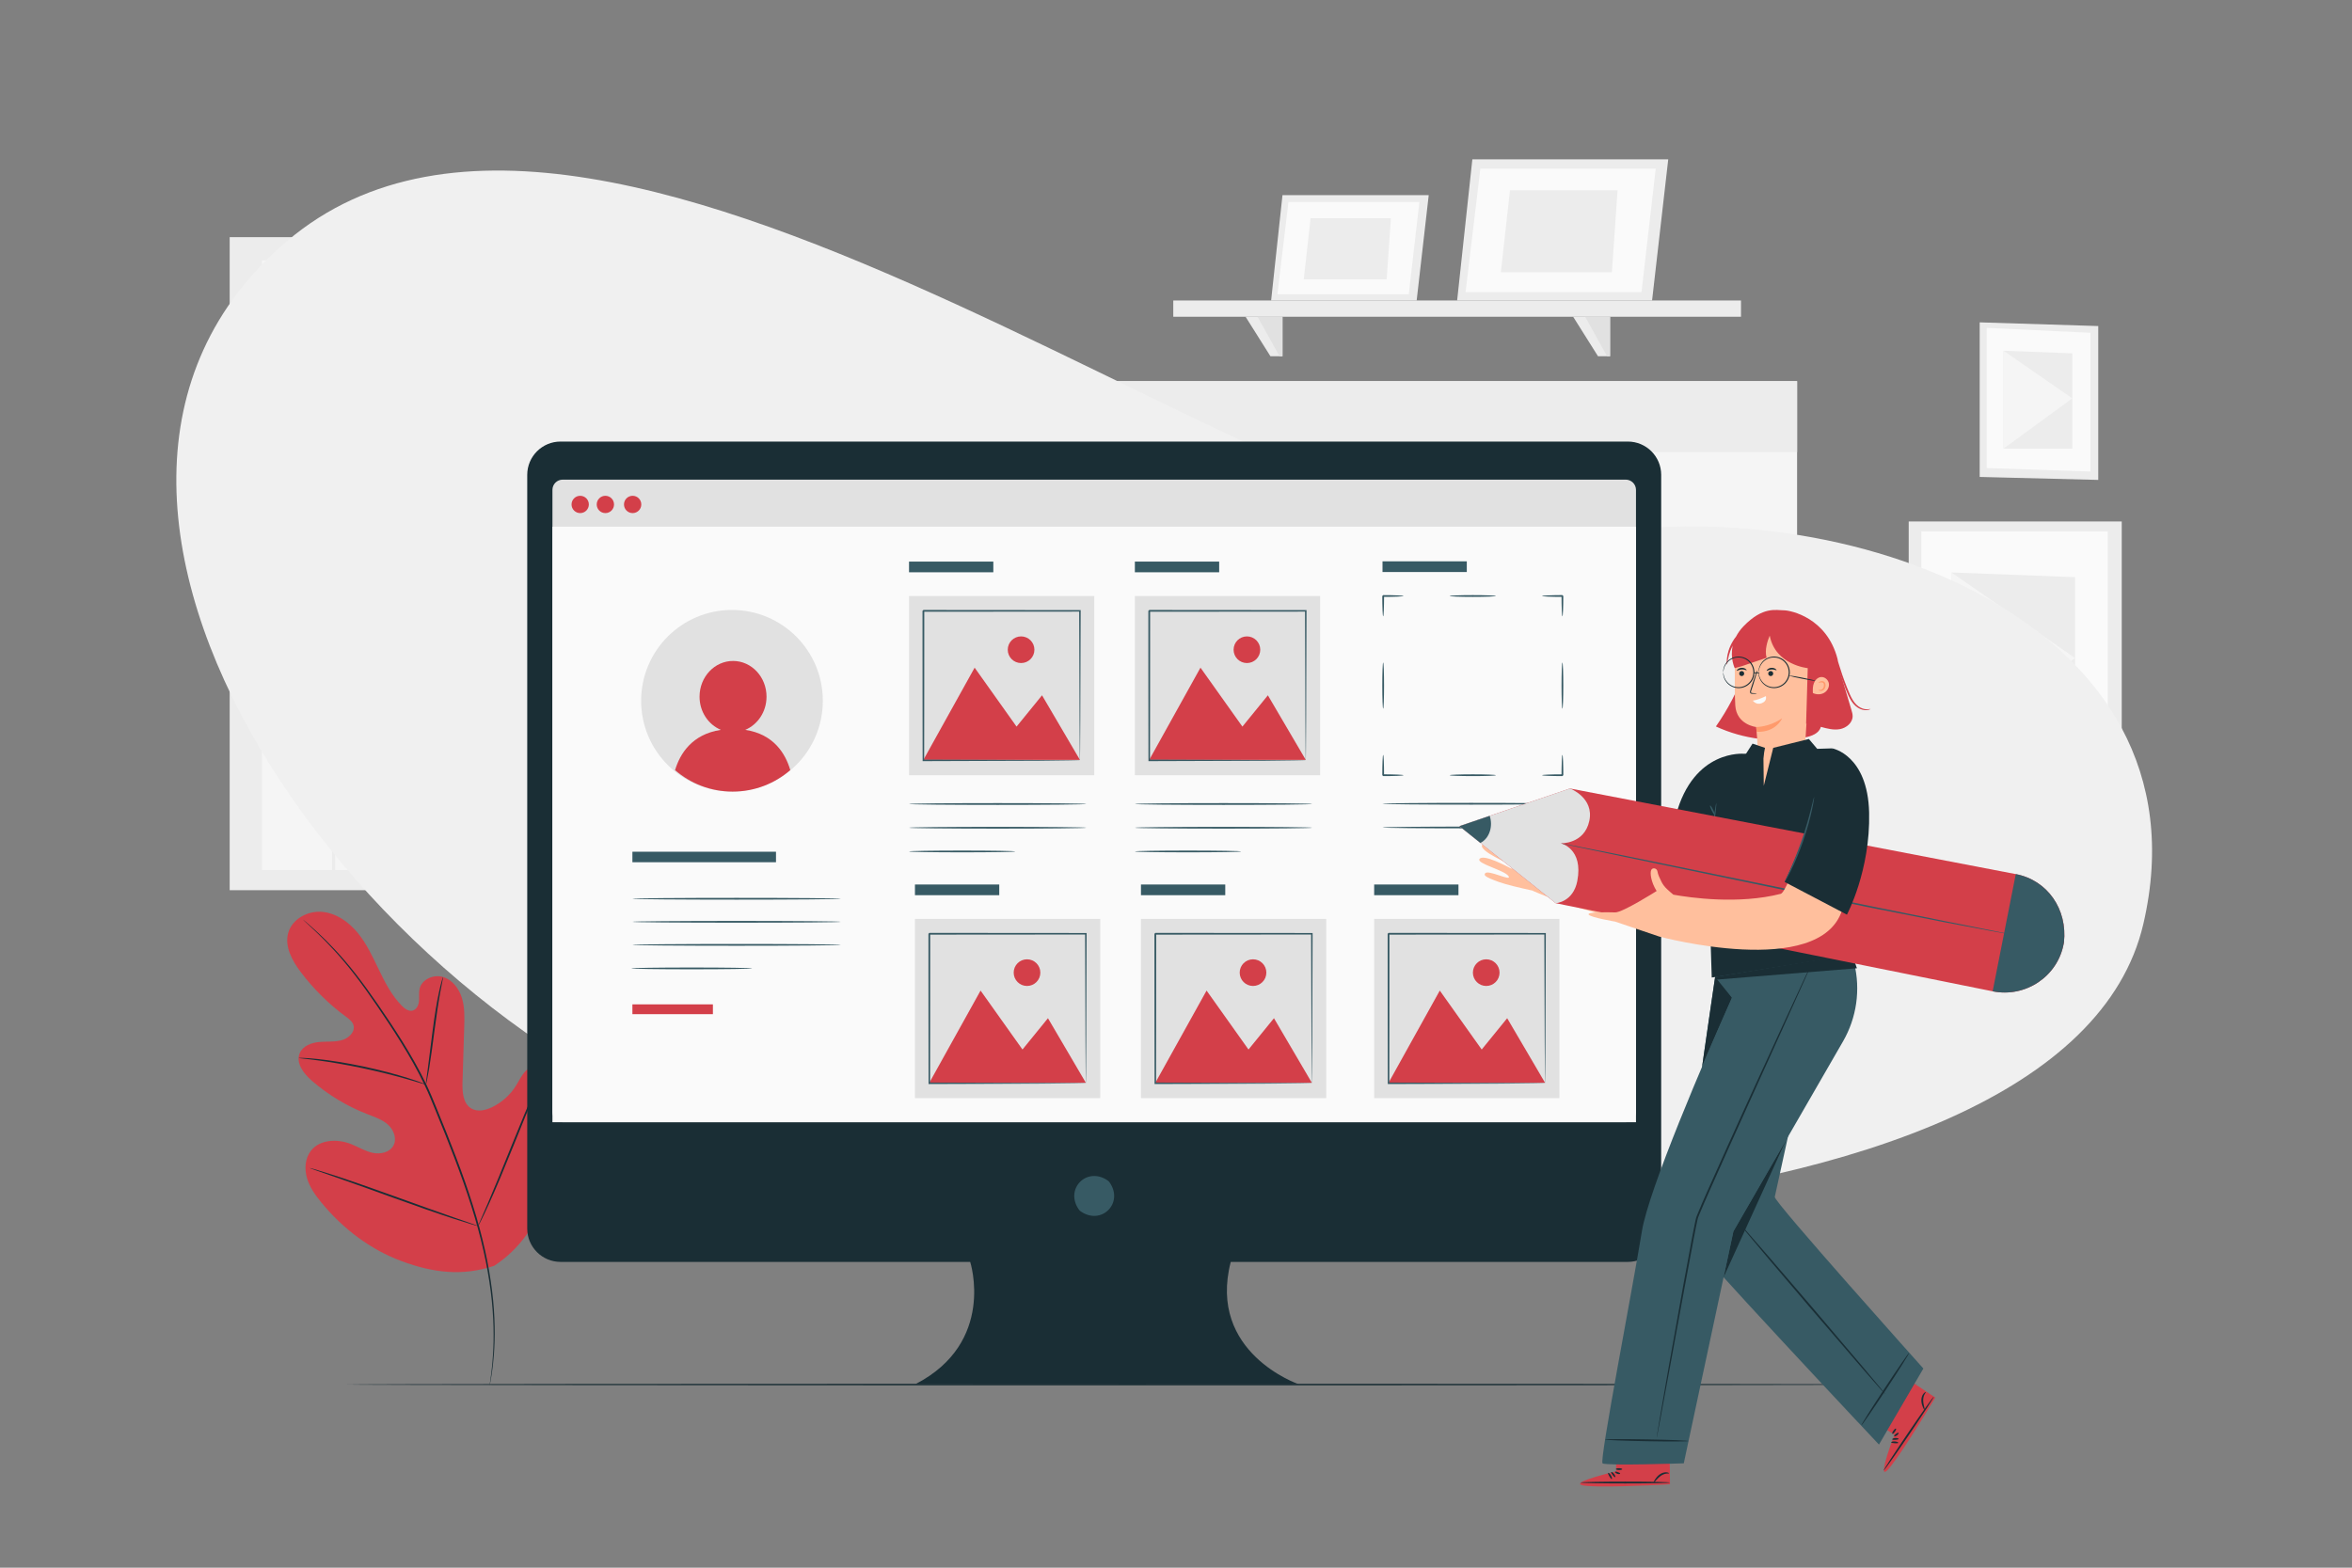 <?xml version="1.0" encoding="UTF-8" standalone="no"?>
<!-- Created with Inkscape (http://www.inkscape.org/) -->

<svg version="1.1" id="svg2" width="999.999" height="666.667" viewBox="0 0 999.999 666.667"
   sodipodi:docname="Portfolio update.ai" xmlns:inkscape="http://www.inkscape.org/namespaces/inkscape"
   xmlns:sodipodi="http://sodipodi.sourceforge.net/DTD/sodipodi-0.dtd" xmlns="http://www.w3.org/2000/svg"
   xmlns:svg="http://www.w3.org/2000/svg">
   <rect x="0" y="0" width="999.999" height="666.667" fill="#808080" stroke="none"/>
   <defs id="defs6">
      <clipPath clipPathUnits="userSpaceOnUse" id="clipPath18">
         <path d="M 0,500 H 750 V 0 H 0 Z" id="path16" />
      </clipPath>
      <clipPath clipPathUnits="userSpaceOnUse" id="clipPath274">
         <path d="M 0,500 H 750 V 0 H 0 Z" id="path272" />
      </clipPath>
      <clipPath clipPathUnits="userSpaceOnUse" id="clipPath286">
         <path d="M 0,500 H 750 V 0 H 0 Z" id="path284" />
      </clipPath>
      <clipPath clipPathUnits="userSpaceOnUse" id="clipPath318">
         <path d="M 0,500 H 750 V 0 H 0 Z" id="path316" />
      </clipPath>
      <clipPath clipPathUnits="userSpaceOnUse" id="clipPath330">
         <path d="M 0,500 H 750 V 0 H 0 Z" id="path328" />
      </clipPath>
      <clipPath clipPathUnits="userSpaceOnUse" id="clipPath538">
         <path d="M 0,500 H 750 V 0 H 0 Z" id="path536" />
      </clipPath>
   </defs>
   <sodipodi:namedview id="namedview4" pagecolor="#ffffff" bordercolor="#000000" borderopacity="0.25"
      inkscape:showpageshadow="2" inkscape:pageopacity="0.0" inkscape:pagecheckerboard="0"
      inkscape:deskcolor="#d1d1d1" />
   <g id="g8" inkscape:groupmode="layer" inkscape:label="Portfolio update"
      transform="matrix(1.333,0,0,-1.333,0,666.667)">
      <path d="M 194.717,222.572 H 83.561 v 194.477 h 111.156 z"
         style="fill:#fafafa;fill-opacity:1;fill-rule:nonzero;stroke:none" id="path10" />
      <g id="g12">
         <g id="g14" clip-path="url(#clipPath18)">
            <g id="g20" transform="translate(118.187,220.707)">
               <path d="m 0,0 c 0,0 -12.175,87.496 -18.557,97.11 0,0 36.417,27.344 37.533,101.449 H -36.286 V 0 Z"
                  style="fill:#f5f5f5;fill-opacity:1;fill-rule:nonzero;stroke:none" id="path22" />
            </g>
            <g id="g24" transform="translate(160.076,221.094)">
               <path d="m 0,0 c 0,0 12.175,87.496 18.557,97.111 0,0 -36.417,27.343 -37.533,101.448 H 36.286 V 0 Z"
                  style="fill:#f5f5f5;fill-opacity:1;fill-rule:nonzero;stroke:none" id="path26" />
            </g>
            <g id="g28" transform="translate(83.561,417.049)">
               <path d="M 0,0 Z" style="fill:#ececec;fill-opacity:1;fill-rule:nonzero;stroke:none" id="path30" />
            </g>
            <g id="g32" transform="translate(83.561,417.049)">
               <path d="M 0,0 Z" style="fill:#ececec;fill-opacity:1;fill-rule:nonzero;stroke:none" id="path34" />
            </g>
            <g id="g36" transform="translate(83.561,417.049)">
               <path d="M 0,0 Z" style="fill:#ececec;fill-opacity:1;fill-rule:nonzero;stroke:none" id="path38" />
            </g>
            <g id="g40" transform="translate(83.561,417.049)">
               <path d="M 0,0 Z" style="fill:#ececec;fill-opacity:1;fill-rule:nonzero;stroke:none" id="path42" />
            </g>
            <g id="g44" transform="translate(83.561,417.049)">
               <path d="M 0,0 Z" style="fill:#ececec;fill-opacity:1;fill-rule:nonzero;stroke:none" id="path46" />
            </g>
            <g id="g48" transform="translate(83.561,417.049)">
               <path d="M 0,0 Z" style="fill:#ececec;fill-opacity:1;fill-rule:nonzero;stroke:none" id="path50" />
            </g>
            <g id="g52" transform="translate(83.561,417.049)">
               <path d="M 0,0 Z" style="fill:#ececec;fill-opacity:1;fill-rule:nonzero;stroke:none" id="path54" />
            </g>
            <g id="g56" transform="translate(83.561,417.049)">
               <path d="M 0,0 Z" style="fill:#ececec;fill-opacity:1;fill-rule:nonzero;stroke:none" id="path58" />
            </g>
            <g id="g60" transform="translate(83.561,417.049)">
               <path d="M 0,0 Z" style="fill:#ececec;fill-opacity:1;fill-rule:nonzero;stroke:none" id="path62" />
            </g>
            <g id="g64" transform="translate(83.561,417.049)">
               <path d="M 0,0 Z" style="fill:#ececec;fill-opacity:1;fill-rule:nonzero;stroke:none" id="path66" />
            </g>
            <g id="g68" transform="translate(83.561,417.049)">
               <path d="M 0,0 Z" style="fill:#ececec;fill-opacity:1;fill-rule:nonzero;stroke:none" id="path70" />
            </g>
            <g id="g72" transform="translate(83.561,417.049)">
               <path d="M 0,0 Z" style="fill:#ececec;fill-opacity:1;fill-rule:nonzero;stroke:none" id="path74" />
            </g>
            <g id="g76" transform="translate(83.561,417.049)">
               <path d="M 0,0 Z" style="fill:#ececec;fill-opacity:1;fill-rule:nonzero;stroke:none" id="path78" />
            </g>
            <g id="g80" transform="translate(83.561,417.049)">
               <path d="M 0,0 Z" style="fill:#ececec;fill-opacity:1;fill-rule:nonzero;stroke:none" id="path82" />
            </g>
            <g id="g84" transform="translate(83.561,417.049)">
               <path d="M 0,0 Z" style="fill:#ececec;fill-opacity:1;fill-rule:nonzero;stroke:none" id="path86" />
            </g>
            <g id="g88" transform="translate(83.561,417.049)">
               <path d="M 0,0 Z" style="fill:#ececec;fill-opacity:1;fill-rule:nonzero;stroke:none" id="path90" />
            </g>
            <g id="g92" transform="translate(83.561,417.049)">
               <path d="M 0,0 Z" style="fill:#ececec;fill-opacity:1;fill-rule:nonzero;stroke:none" id="path94" />
            </g>
            <g id="g96" transform="translate(83.561,417.049)">
               <path d="M 0,0 Z" style="fill:#ececec;fill-opacity:1;fill-rule:nonzero;stroke:none" id="path98" />
            </g>
            <g id="g100" transform="translate(83.561,417.049)">
               <path d="M 0,0 Z" style="fill:#ececec;fill-opacity:1;fill-rule:nonzero;stroke:none" id="path102" />
            </g>
            <g id="g104" transform="translate(83.561,417.049)">
               <path d="M 0,0 Z" style="fill:#ececec;fill-opacity:1;fill-rule:nonzero;stroke:none" id="path106" />
            </g>
            <g id="g108" transform="translate(83.561,417.049)">
               <path d="M 0,0 Z" style="fill:#ececec;fill-opacity:1;fill-rule:nonzero;stroke:none" id="path110" />
            </g>
            <g id="g112" transform="translate(83.561,417.049)">
               <path d="M 0,0 Z" style="fill:#ececec;fill-opacity:1;fill-rule:nonzero;stroke:none" id="path114" />
            </g>
            <g id="g116" transform="translate(83.561,417.049)">
               <path d="M 0,0 Z" style="fill:#ececec;fill-opacity:1;fill-rule:nonzero;stroke:none" id="path118" />
            </g>
            <g id="g120" transform="translate(83.561,417.049)">
               <path d="M 0,0 Z" style="fill:#ececec;fill-opacity:1;fill-rule:nonzero;stroke:none" id="path122" />
            </g>
            <g id="g124" transform="translate(83.561,417.049)">
               <path d="M 0,0 Z" style="fill:#ececec;fill-opacity:1;fill-rule:nonzero;stroke:none" id="path126" />
            </g>
            <g id="g128" transform="translate(83.561,417.049)">
               <path d="M 0,0 Z" style="fill:#ececec;fill-opacity:1;fill-rule:nonzero;stroke:none" id="path130" />
            </g>
            <g id="g132" transform="translate(83.561,417.049)">
               <path d="M 0,0 Z" style="fill:#ececec;fill-opacity:1;fill-rule:nonzero;stroke:none" id="path134" />
            </g>
            <g id="g136" transform="translate(83.561,417.049)">
               <path d="M 0,0 Z" style="fill:#ececec;fill-opacity:1;fill-rule:nonzero;stroke:none" id="path138" />
            </g>
            <g id="g140" transform="translate(83.561,417.049)">
               <path d="M 0,0 Z" style="fill:#ececec;fill-opacity:1;fill-rule:nonzero;stroke:none" id="path142" />
            </g>
            <g id="g144" transform="translate(83.561,417.049)">
               <path d="M 0,0 Z" style="fill:#ececec;fill-opacity:1;fill-rule:nonzero;stroke:none" id="path146" />
            </g>
            <g id="g148" transform="translate(83.561,417.049)">
               <path d="M 0,0 Z" style="fill:#ececec;fill-opacity:1;fill-rule:nonzero;stroke:none" id="path150" />
            </g>
            <g id="g152" transform="translate(83.561,417.049)">
               <path d="M 0,0 Z" style="fill:#ececec;fill-opacity:1;fill-rule:nonzero;stroke:none" id="path154" />
            </g>
            <g id="g156" transform="translate(83.561,417.049)">
               <path d="M 0,0 Z" style="fill:#ececec;fill-opacity:1;fill-rule:nonzero;stroke:none" id="path158" />
            </g>
            <g id="g160" transform="translate(83.561,417.049)">
               <path d="M 0,0 Z" style="fill:#ececec;fill-opacity:1;fill-rule:nonzero;stroke:none" id="path162" />
            </g>
            <g id="g164" transform="translate(83.561,417.049)">
               <path d="M 0,0 Z" style="fill:#ececec;fill-opacity:1;fill-rule:nonzero;stroke:none" id="path166" />
            </g>
            <g id="g168" transform="translate(83.561,417.049)">
               <path d="M 0,0 Z" style="fill:#ececec;fill-opacity:1;fill-rule:nonzero;stroke:none" id="path170" />
            </g>
            <g id="g172" transform="translate(83.561,417.049)">
               <path d="M 0,0 Z" style="fill:#ececec;fill-opacity:1;fill-rule:nonzero;stroke:none" id="path174" />
            </g>
            <path
               d="m 168.852,265.804 h 23.64 v -43.249 h -23.64 z m -85.291,0 h 22.342 V 222.555 H 83.561 Z m 22.342,106.163 H 83.561 v 45.082 h 22.342 z m 86.588,0 h -23.64 v 45.082 h 23.64 z m -23.639,-0.887 h 23.64 v -51.27 h -23.64 z m 0,-54.852 h 23.64 V 266.69 h -23.64 z m -28.941,100.821 h 27.947 v -45.082 h -27.947 z m 0,-151.245 h 27.947 v -43.249 h -27.947 z m -3.582,-43.249 h -29.431 v 43.249 h 29.431 z m -29.431,194.494 h 29.431 V 371.967 H 106.898 Z M 136.329,266.69 h -29.431 v 49.538 h 29.431 z m -29.431,104.39 h 29.431 V 319.81 H 106.898 Z M 167.857,266.69 H 139.91 v 49.538 h 27.947 z m -27.946,104.39 h 27.947 v -51.27 h -27.947 z m -56.35,0 h 22.342 V 319.81 H 83.561 Z M 105.903,266.69 H 83.561 v 49.538 h 22.342 z m 91.741,157.768 H 192.491 73.256 v -3.059 -4.35 -194.494 -3.207 -3.206 h 129.54 v 3.206 3.207 201.903 z"
               style="fill:#ececec;fill-opacity:1;fill-rule:nonzero;stroke:none" id="path176" />
            <path d="M 573.198,152.004 H 234.99 v 226.52 h 338.208 z"
               style="fill:#f5f5f5;fill-opacity:1;fill-rule:nonzero;stroke:none" id="path178" />
            <path d="M 573.198,355.897 H 234.99 v 22.627 h 338.208 z"
               style="fill:#ececec;fill-opacity:1;fill-rule:nonzero;stroke:none" id="path180" />
            <g id="g182" transform="translate(249.639,367.21)">
               <path
                  d="m 0,0 c 0,-1.403 -1.224,-2.541 -2.733,-2.541 -1.51,0 -2.734,1.138 -2.734,2.541 0,1.403 1.224,2.541 2.734,2.541 C -1.224,2.541 0,1.403 0,0"
                  style="fill:#fafafa;fill-opacity:1;fill-rule:nonzero;stroke:none" id="path184" />
            </g>
            <g id="g186" transform="translate(258.461,367.21)">
               <path
                  d="m 0,0 c 0,-1.403 -1.224,-2.541 -2.733,-2.541 -1.51,0 -2.734,1.138 -2.734,2.541 0,1.403 1.224,2.541 2.734,2.541 C -1.224,2.541 0,1.403 0,0"
                  style="fill:#fafafa;fill-opacity:1;fill-rule:nonzero;stroke:none" id="path188" />
            </g>
            <g id="g190" transform="translate(267.282,367.21)">
               <path
                  d="m 0,0 c 0,-1.403 -1.224,-2.541 -2.733,-2.541 -1.51,0 -2.734,1.138 -2.734,2.541 0,1.403 1.224,2.541 2.734,2.541 C -1.224,2.541 0,1.403 0,0"
                  style="fill:#fafafa;fill-opacity:1;fill-rule:nonzero;stroke:none" id="path192" />
            </g>
            <g id="g194" transform="translate(676.744,333.758)">
               <path d="M 0,0 H -67.95 V -88.61 L 0,-90.315 Z"
                  style="fill:#ececec;fill-opacity:1;fill-rule:nonzero;stroke:none" id="path196" />
            </g>
            <g id="g198" transform="translate(672.273,330.606)">
               <path d="M 0,0 H -59.459 V -80.364 L 0,-82.371 Z"
                  style="fill:#fafafa;fill-opacity:1;fill-rule:nonzero;stroke:none" id="path200" />
            </g>
            <g id="g202" transform="translate(661.861,316.002)">
               <path d="M 0,0 -39.457,1.503 V -54.668 H 0 Z"
                  style="fill:#ececec;fill-opacity:1;fill-rule:nonzero;stroke:none" id="path204" />
            </g>
            <g id="g206" transform="translate(622.404,261.334)">
               <path d="M 0,0 39.457,28.858 0,56.171 Z"
                  style="fill:#f5f5f5;fill-opacity:1;fill-rule:nonzero;stroke:none" id="path208" />
            </g>
            <g id="g210" transform="translate(669.251,396.11)">
               <path d="M 0,0 -37.816,1.178 V -48.137 L 0,-49.086 Z"
                  style="fill:#ececec;fill-opacity:1;fill-rule:nonzero;stroke:none" id="path212" />
            </g>
            <g id="g214" transform="translate(666.764,393.963)">
               <path d="M 0,0 -33.092,1.57 V -43.157 L 0,-44.273 Z"
                  style="fill:#fafafa;fill-opacity:1;fill-rule:nonzero;stroke:none" id="path216" />
            </g>
            <g id="g218" transform="translate(660.969,387.406)">
               <path d="M 0,0 -21.96,0.836 V -30.426 H 0 Z"
                  style="fill:#ececec;fill-opacity:1;fill-rule:nonzero;stroke:none" id="path220" />
            </g>
            <g id="g222" transform="translate(639.009,356.981)">
               <path d="M 0,0 21.96,16.061 0,31.262 Z" style="fill:#f5f5f5;fill-opacity:1;fill-rule:nonzero;stroke:none"
                  id="path224" />
            </g>
            <g id="g226" transform="translate(409.058,437.88)">
               <path d="M 0,0 -3.623,-33.62 H 42.795 L 46.645,0 Z"
                  style="fill:#ececec;fill-opacity:1;fill-rule:nonzero;stroke:none" id="path228" />
            </g>
            <g id="g230" transform="translate(410.966,435.668)">
               <path d="M 0,0 -3.524,-29.419 H 38.367 L 41.757,0 Z"
                  style="fill:#fafafa;fill-opacity:1;fill-rule:nonzero;stroke:none" id="path232" />
            </g>
            <g id="g234" transform="translate(418.016,430.517)">
               <path d="M 0,0 -2.169,-19.522 H 24.268 L 25.624,0 Z"
                  style="fill:#ececec;fill-opacity:1;fill-rule:nonzero;stroke:none" id="path236" />
            </g>
            <g id="g238" transform="translate(469.617,449.295)">
               <path d="M 0,0 -4.853,-45.035 H 57.325 L 62.481,0 Z"
                  style="fill:#ececec;fill-opacity:1;fill-rule:nonzero;stroke:none" id="path240" />
            </g>
            <g id="g242" transform="translate(472.173,446.332)">
               <path d="M 0,0 -4.722,-39.408 H 51.394 L 55.934,0 Z"
                  style="fill:#fafafa;fill-opacity:1;fill-rule:nonzero;stroke:none" id="path244" />
            </g>
            <g id="g246" transform="translate(481.617,439.431)">
               <path d="M 0,0 -2.905,-26.151 H 32.507 L 34.323,0 Z"
                  style="fill:#ececec;fill-opacity:1;fill-rule:nonzero;stroke:none" id="path248" />
            </g>
            <path d="M 555.302,399.076 H 374.226 v 5.184 h 181.076 z"
               style="fill:#ececec;fill-opacity:1;fill-rule:nonzero;stroke:none" id="path250" />
            <g id="g252" transform="translate(405.209,386.481)">
               <path d="M 0,0 -7.926,12.596 H 3.849 V 0 Z"
                  style="fill:#ececec;fill-opacity:1;fill-rule:nonzero;stroke:none" id="path254" />
            </g>
            <g id="g256" transform="translate(401.11,399.076)">
               <path d="M 0,0 7.01,-12.596 H 7.948 L 7.948,0 Z"
                  style="fill:#e1e1e1;fill-opacity:1;fill-rule:nonzero;stroke:none" id="path258" />
            </g>
            <g id="g260" transform="translate(509.691,386.481)">
               <path d="M 0,0 -7.926,12.596 H 3.849 V 0 Z"
                  style="fill:#ececec;fill-opacity:1;fill-rule:nonzero;stroke:none" id="path262" />
            </g>
            <g id="g264" transform="translate(505.591,399.076)">
               <path d="M 0,0 7.01,-12.596 H 7.948 L 7.948,0 Z"
                  style="fill:#e1e1e1;fill-opacity:1;fill-rule:nonzero;stroke:none" id="path266" />
            </g>
         </g>
      </g>
      <g id="g268">
         <g id="g270" clip-path="url(#clipPath274)">
            <g id="g276" transform="translate(91.56,423.216)">
               <path
                  d="m 0,0 c 103.22,87.725 329.404,-110.467 412.244,-94.371 82.839,16.096 202.357,-26.385 179.839,-123.447 -25,-107.762 -314.707,-108.945 -441.292,-71.849 C 24.206,-252.574 -97.358,-82.743 0,0"
                  style="fill:#f0f0f0;fill-opacity:1;fill-rule:nonzero;stroke:none" id="path278" />
            </g>
         </g>
      </g>
      <g id="g280">
         <g id="g282" clip-path="url(#clipPath286)">
            <g id="g288" transform="translate(157.623,96.307)">
               <path
                  d="m 0,0 c 16.663,10.907 20.894,31.789 20.708,50.654 -0.03,3.151 0.401,6.459 -1.048,9.256 -1.45,2.797 -4.941,4.768 -7.829,3.51 -2.394,-1.043 -3.493,-3.736 -4.873,-5.953 -1.835,-2.948 -4.521,-5.362 -7.65,-6.869 -2.056,-0.993 -4.582,-1.568 -6.56,-0.429 -2.714,1.563 -2.946,5.32 -2.849,8.45 0.18,5.832 0.359,11.664 0.539,17.495 0.097,3.129 0.185,6.324 -0.729,9.318 -0.913,2.994 -3.024,5.805 -6.021,6.711 -2.996,0.906 -6.769,-0.721 -7.48,-3.77 -0.296,-1.268 -0.066,-2.598 -0.186,-3.894 -0.12,-1.297 -0.768,-2.72 -2.027,-3.052 -1.275,-0.336 -2.521,0.581 -3.447,1.519 -3.196,3.239 -5.317,7.363 -7.294,11.46 -1.976,4.097 -3.889,8.289 -6.774,11.807 -2.885,3.517 -6.926,6.347 -11.461,6.709 -4.535,0.362 -9.441,-2.288 -10.697,-6.661 -1.259,-4.384 1.24,-8.923 3.991,-12.563 4.08,-5.398 8.946,-10.204 14.396,-14.216 0.983,-0.723 2.048,-1.505 2.402,-2.674 0.637,-2.103 -1.418,-4.128 -3.521,-4.763 -2.383,-0.721 -4.941,-0.417 -7.421,-0.646 -2.479,-0.228 -5.185,-1.24 -6.177,-3.524 -1.376,-3.168 1.252,-6.585 3.865,-8.845 5.233,-4.525 11.247,-8.144 17.695,-10.652 2.312,-0.899 4.749,-1.696 6.59,-3.358 1.841,-1.663 2.907,-4.502 1.717,-6.679 -1.191,-2.181 -4.125,-2.816 -6.558,-2.31 -2.432,0.505 -4.588,1.866 -6.894,2.789 -4.318,1.729 -9.953,1.566 -12.835,-2.085 -1.894,-2.398 -2.139,-5.798 -1.283,-8.732 0.857,-2.934 2.676,-5.487 4.618,-7.849 C -48.308,11.9 -39.526,5.177 -29.502,1.476 -19.478,-2.226 -10.135,-3.385 0,0"
                  style="fill:#D33F49;fill-opacity:1;fill-rule:nonzero;stroke:none" id="path290" />
            </g>
            <g id="g292" transform="translate(96.631,206.751)">
               <path
                  d="M 0,0 C -0.006,-0.008 0.096,-0.11 0.301,-0.305 0.53,-0.517 0.834,-0.798 1.222,-1.156 2.036,-1.9 3.233,-2.999 4.737,-4.454 c 3.012,-2.9 7.237,-7.258 11.795,-13.191 2.289,-2.957 4.66,-6.299 7.14,-9.933 2.474,-3.64 5.092,-7.546 7.689,-11.753 2.597,-4.205 5.189,-8.708 7.495,-13.562 1.164,-2.42 2.192,-4.951 3.242,-7.531 1.044,-2.577 2.102,-5.193 3.174,-7.84 4.248,-10.602 7.963,-20.842 10.561,-30.385 2.617,-9.537 4.097,-18.353 4.656,-25.806 0.578,-7.457 0.273,-13.524 -0.135,-17.683 -0.218,-2.079 -0.419,-3.692 -0.595,-4.779 -0.074,-0.522 -0.133,-0.934 -0.177,-1.242 -0.037,-0.279 -0.051,-0.424 -0.041,-0.426 0.01,-0.002 0.043,0.139 0.1,0.416 0.058,0.306 0.135,0.714 0.234,1.232 0.214,1.083 0.452,2.694 0.704,4.775 0.48,4.161 0.848,10.248 0.321,17.737 -0.508,7.485 -1.952,16.343 -4.548,25.916 -2.579,9.58 -6.287,19.85 -10.539,30.461 -1.073,2.649 -2.133,5.265 -3.178,7.844 -1.049,2.572 -2.089,5.123 -3.263,7.557 -2.326,4.877 -4.938,9.39 -7.555,13.599 -2.616,4.21 -5.253,8.112 -7.746,11.743 -2.501,3.626 -4.897,6.963 -7.213,9.913 C 12.244,-11.474 7.958,-7.144 4.893,-4.29 3.363,-2.857 2.139,-1.784 1.3,-1.068 0.896,-0.729 0.579,-0.461 0.34,-0.26 0.122,-0.081 0.007,0.008 0,0"
                  style="fill:#1a2e35;fill-opacity:1;fill-rule:nonzero;stroke:none" id="path294" />
            </g>
            <g id="g296" transform="translate(135.837,154.13)">
               <path
                  d="m 0,0 c 0.04,-0.007 0.16,0.466 0.343,1.327 0.188,0.861 0.417,2.115 0.679,3.668 0.525,3.107 1.101,7.418 1.718,12.176 0.617,4.76 1.254,9.052 1.826,12.141 0.281,1.544 0.521,2.792 0.699,3.654 0.172,0.861 0.249,1.344 0.21,1.353 C 5.436,34.33 5.284,33.866 5.044,33.018 4.798,32.171 4.495,30.932 4.162,29.392 3.484,26.312 2.78,22.011 2.162,17.247 1.566,12.551 1.026,8.303 0.614,5.057 0.418,3.592 0.252,2.356 0.12,1.366 0.005,0.493 -0.04,0.007 0,0"
                  style="fill:#1a2e35;fill-opacity:1;fill-rule:nonzero;stroke:none" id="path298" />
            </g>
            <g id="g300" transform="translate(95.254,162.623)">
               <path
                  d="m 0,0 c -0.002,-0.04 0.576,-0.12 1.621,-0.231 1.044,-0.117 2.556,-0.278 4.416,-0.537 3.724,-0.486 8.844,-1.336 14.452,-2.518 5.608,-1.193 10.636,-2.485 14.245,-3.524 1.809,-0.506 3.262,-0.956 4.268,-1.259 1.005,-0.309 1.567,-0.462 1.581,-0.424 0.014,0.038 -0.523,0.263 -1.508,0.639 -0.986,0.37 -2.424,0.879 -4.222,1.439 -3.59,1.143 -8.619,2.503 -14.243,3.699 C 14.985,-1.53 9.834,-0.741 6.085,-0.357 4.213,-0.151 2.69,-0.052 1.638,-0.005 0.585,0.037 0.002,0.041 0,0"
                  style="fill:#1a2e35;fill-opacity:1;fill-rule:nonzero;stroke:none" id="path302" />
            </g>
            <g id="g304" transform="translate(152.5,108.994)">
               <path
                  d="m 0,0 c 0.018,-0.009 0.118,0.158 0.292,0.484 0.198,0.389 0.44,0.865 0.733,1.439 0.631,1.253 1.496,3.088 2.534,5.37 2.08,4.562 4.752,10.953 7.604,18.046 2.854,7.095 5.462,13.502 7.442,18.1 0.971,2.236 1.769,4.075 2.362,5.441 0.254,0.593 0.463,1.083 0.634,1.483 0.139,0.343 0.204,0.527 0.185,0.535 -0.018,0.009 -0.118,-0.158 -0.291,-0.484 -0.198,-0.389 -0.44,-0.863 -0.733,-1.438 C 20.131,47.723 19.266,45.888 18.228,43.605 16.148,39.043 13.476,32.651 10.623,25.557 7.77,18.465 5.162,12.059 3.182,7.459 2.211,5.224 1.413,3.386 0.819,2.019 0.566,1.426 0.357,0.936 0.186,0.535 0.046,0.192 -0.018,0.009 0,0"
                  style="fill:#1a2e35;fill-opacity:1;fill-rule:nonzero;stroke:none" id="path306" />
            </g>
            <g id="g308" transform="translate(98.748,127.52)">
               <path
                  d="m 0,0 c -0.006,-0.02 0.177,-0.099 0.532,-0.232 0.42,-0.15 0.935,-0.334 1.561,-0.558 1.441,-0.499 3.388,-1.174 5.756,-1.993 4.859,-1.685 11.544,-4.088 18.927,-6.754 7.385,-2.666 14.099,-5.01 18.996,-6.597 2.448,-0.794 4.436,-1.416 5.818,-1.818 0.639,-0.182 1.165,-0.332 1.594,-0.453 0.366,-0.098 0.562,-0.141 0.567,-0.121 0.007,0.019 -0.177,0.098 -0.532,0.232 -0.419,0.15 -0.934,0.334 -1.56,0.558 -1.441,0.499 -3.388,1.174 -5.755,1.993 -4.86,1.685 -11.546,4.088 -18.931,6.755 C 19.59,-6.323 12.877,-3.979 7.98,-2.393 5.532,-1.599 3.544,-0.977 2.162,-0.574 1.523,-0.392 0.997,-0.242 0.568,-0.12 0.201,-0.022 0.006,0.02 0,0"
                  style="fill:#1a2e35;fill-opacity:1;fill-rule:nonzero;stroke:none" id="path310" />
            </g>
         </g>
      </g>
      <g id="g312">
         <g id="g314" clip-path="url(#clipPath318)">
            <g id="g320" transform="translate(611.59,58.426)">
               <path
                  d="m 0,0 c 0,-0.144 -112.144,-0.26 -250.447,-0.26 -138.352,0 -250.471,0.116 -250.471,0.26 0,0.144 112.119,0.261 250.471,0.261 C -112.144,0.261 0,0.144 0,0"
                  style="fill:#1a2e35;fill-opacity:1;fill-rule:nonzero;stroke:none" id="path322" />
            </g>
         </g>
      </g>
      <g id="g324">
         <g id="g326" clip-path="url(#clipPath330)">
            <g id="g332" transform="translate(519.22,359.258)">
               <path
                  d="m 0,0 h -340.428 c -5.869,0 -10.627,-4.757 -10.627,-10.626 v -240.452 c 0,-5.869 4.758,-10.627 10.627,-10.627 h 130.656 c 0,0 8.311,-25.7 -17.454,-38.998 h 122.17 c 0,0 -29.089,9.973 -21.609,38.998 H 0.001 c 5.868,0 10.626,4.758 10.626,10.626 V -10.626 C 10.627,-4.757 5.869,0 0,0"
                  style="fill:#1a2e35;fill-opacity:1;fill-rule:nonzero;stroke:none" id="path334" />
            </g>
            <g id="g336" transform="translate(353.906,122.93)">
               <path
                  d="m 0,0 c 4.631,-6.618 -2.617,-13.866 -9.237,-9.236 -0.218,0.153 -0.416,0.351 -0.569,0.57 -4.618,6.617 2.621,13.855 9.237,9.235 C -0.351,0.417 -0.152,0.219 0,0"
                  style="fill:#375a64;fill-opacity:1;fill-rule:nonzero;stroke:none" id="path338" />
            </g>
            <g id="g340" transform="translate(518.538,142.112)">
               <path
                  d="m 0,0 h -339.063 c -1.807,0 -3.272,1.466 -3.272,3.273 v 198.456 c 0,1.808 1.465,3.273 3.272,3.273 H 0 c 1.808,0 3.272,-1.465 3.272,-3.272 V 3.272 C 3.272,1.465 1.808,0 0,0"
                  style="fill:#e1e1e1;fill-opacity:1;fill-rule:nonzero;stroke:none" id="path342" />
            </g>
            <path d="M 521.81,142.112 H 176.202 V 332.093 H 521.81 Z"
               style="fill:#fafafa;fill-opacity:1;fill-rule:nonzero;stroke:none" id="path344" />
            <g id="g346" transform="translate(204.547,339.197)">
               <path
                  d="m 0,0 c 0,-1.524 -1.236,-2.76 -2.76,-2.76 -1.525,0 -2.76,1.236 -2.76,2.76 0,1.524 1.235,2.76 2.76,2.76 C -1.236,2.76 0,1.524 0,0"
                  style="fill:#D33F49;fill-opacity:1;fill-rule:nonzero;stroke:none" id="path348" />
            </g>
            <g id="g350" transform="translate(187.819,339.197)">
               <path
                  d="m 0,0 c 0,-1.524 -1.235,-2.76 -2.76,-2.76 -1.524,0 -2.761,1.236 -2.761,2.76 0,1.524 1.237,2.76 2.761,2.76 C -1.235,2.76 0,1.524 0,0"
                  style="fill:#D33F49;fill-opacity:1;fill-rule:nonzero;stroke:none" id="path352" />
            </g>
            <g id="g354" transform="translate(195.849,339.197)">
               <path
                  d="m 0,0 c 0,-1.524 -1.235,-2.76 -2.76,-2.76 -1.525,0 -2.761,1.236 -2.761,2.76 0,1.524 1.236,2.76 2.761,2.76 C -1.235,2.76 0,1.524 0,0"
                  style="fill:#D33F49;fill-opacity:1;fill-rule:nonzero;stroke:none" id="path356" />
            </g>
            <g id="g358" transform="translate(346.494,243.632)">
               <path
                  d="m 0,0 c 0,-0.155 -12.661,-0.281 -28.275,-0.281 -15.621,0 -28.279,0.126 -28.279,0.281 0,0.156 12.658,0.282 28.279,0.282 C -12.661,0.282 0,0.156 0,0"
                  style="fill:#375a64;fill-opacity:1;fill-rule:nonzero;stroke:none" id="path360" />
            </g>
            <g id="g362" transform="translate(346.494,236.064)">
               <path
                  d="m 0,0 c 0,-0.156 -12.661,-0.282 -28.275,-0.282 -15.621,0 -28.279,0.126 -28.279,0.282 0,0.155 12.658,0.281 28.279,0.281 C -12.661,0.281 0,0.155 0,0"
                  style="fill:#375a64;fill-opacity:1;fill-rule:nonzero;stroke:none" id="path364" />
            </g>
            <g id="g366" transform="translate(323.835,228.496)">
               <path
                  d="m 0,0 c 0,-0.155 -7.588,-0.281 -16.947,-0.281 -9.361,0 -16.948,0.126 -16.948,0.281 0,0.155 7.587,0.281 16.948,0.281 C -7.588,0.281 0,0.155 0,0"
                  style="fill:#375a64;fill-opacity:1;fill-rule:nonzero;stroke:none" id="path368" />
            </g>
            <path d="M 316.827,317.556 H 289.94 v 3.41 h 26.887 z"
               style="fill:#375a64;fill-opacity:1;fill-rule:nonzero;stroke:none" id="path370" />
            <path d="m 349.03,252.816 h -59.09 v 57.169 h 59.09 z"
               style="fill:#e1e1e1;fill-opacity:1;fill-rule:nonzero;stroke:none" id="path372" />
            <g id="g374" transform="translate(294.522,257.709)">
               <path d="M 0,0 16.346,29.418 29.716,10.615 37.84,20.601 49.927,0 Z"
                  style="fill:#D33F49;fill-opacity:1;fill-rule:nonzero;stroke:none" id="path376" />
            </g>
            <g id="g378" transform="translate(329.933,292.85)">
               <path
                  d="m 0,0 c 0,-2.349 -1.904,-4.252 -4.252,-4.252 -2.349,0 -4.253,1.903 -4.253,4.252 0,2.349 1.904,4.252 4.253,4.252 C -1.904,4.252 0,2.349 0,0"
                  style="fill:#D33F49;fill-opacity:1;fill-rule:nonzero;stroke:none" id="path380" />
            </g>
            <g id="g382" transform="translate(344.449,257.55)">
               <path
                  d="m 0,0 c -0.004,0.004 -0.009,0.083 -0.014,0.234 -0.003,0.172 -0.007,0.39 -0.013,0.667 -0.007,0.608 -0.016,1.467 -0.028,2.573 -0.015,2.267 -0.036,5.546 -0.063,9.709 -0.03,8.35 -0.072,20.241 -0.124,34.518 L 0,47.459 c -14.46,-0.011 -31.601,-0.025 -49.922,-0.04 -0.068,-0.059 0.528,0.53 0.276,0.274 V 47.68 47.655 47.604 47.501 47.297 46.89 46.075 44.452 c 0,-1.081 0,-2.157 0,-3.228 -10e-4,-2.142 -10e-4,-4.265 -0.002,-6.365 -0.003,-4.201 -0.005,-8.315 -0.007,-12.319 C -49.665,14.534 -49.674,6.964 -49.682,0 l -0.245,0.246 C -35.026,0.194 -22.579,0.151 -13.829,0.121 -9.465,0.093 -6.025,0.072 -3.647,0.057 -2.485,0.044 -1.583,0.035 -0.946,0.028 -0.653,0.022 -0.425,0.018 -0.246,0.014 -0.087,0.009 -0.004,0.005 0,0 0.005,-0.004 -0.069,-0.009 -0.218,-0.014 -0.391,-0.017 -0.61,-0.022 -0.892,-0.028 -1.518,-0.034 -2.403,-0.044 -3.545,-0.056 -5.91,-0.071 -9.332,-0.093 -13.671,-0.121 c -8.789,-0.03 -21.29,-0.073 -36.256,-0.124 l -0.245,-0.001 V 0 c -0.009,6.964 -0.018,14.534 -0.027,22.54 -0.003,4.004 -0.005,8.118 -0.008,12.319 0,2.1 -10e-4,4.223 -10e-4,6.365 0,1.071 0,2.147 0,3.228 v 1.623 l -0.001,0.815 v 0.407 0.204 0.103 0.051 0.025 0.013 c -0.251,-0.247 0.342,0.352 0.287,0.289 C -31.601,47.968 -14.46,47.954 0,47.943 L 0.243,47.942 0.242,47.701 C 0.19,33.36 0.148,21.417 0.118,13.029 0.091,8.889 0.07,5.628 0.055,3.375 0.043,2.288 0.034,1.445 0.027,0.848 0.021,0.582 0.017,0.372 0.014,0.208 0.009,0.065 0.005,-0.004 0,0"
                  style="fill:#375a64;fill-opacity:1;fill-rule:nonzero;stroke:none" id="path384" />
            </g>
            <g id="g386" transform="translate(418.53,243.632)">
               <path
                  d="m 0,0 c 0,-0.155 -12.661,-0.281 -28.276,-0.281 -15.62,0 -28.278,0.126 -28.278,0.281 0,0.156 12.658,0.282 28.278,0.282 C -12.661,0.282 0,0.156 0,0"
                  style="fill:#375a64;fill-opacity:1;fill-rule:nonzero;stroke:none" id="path388" />
            </g>
            <g id="g390" transform="translate(418.53,236.064)">
               <path
                  d="m 0,0 c 0,-0.156 -12.661,-0.282 -28.276,-0.282 -15.62,0 -28.278,0.126 -28.278,0.282 0,0.155 12.658,0.281 28.278,0.281 C -12.661,0.281 0,0.155 0,0"
                  style="fill:#375a64;fill-opacity:1;fill-rule:nonzero;stroke:none" id="path392" />
            </g>
            <g id="g394" transform="translate(395.87,228.496)">
               <path
                  d="m 0,0 c 0,-0.155 -7.588,-0.281 -16.946,-0.281 -9.362,0 -16.948,0.126 -16.948,0.281 0,0.155 7.586,0.281 16.948,0.281 C -7.588,0.281 0,0.155 0,0"
                  style="fill:#375a64;fill-opacity:1;fill-rule:nonzero;stroke:none" id="path396" />
            </g>
            <path d="m 388.862,317.556 h -26.886 v 3.41 h 26.886 z"
               style="fill:#375a64;fill-opacity:1;fill-rule:nonzero;stroke:none" id="path398" />
            <path d="m 421.065,252.816 h -59.089 v 57.169 h 59.089 z"
               style="fill:#e1e1e1;fill-opacity:1;fill-rule:nonzero;stroke:none" id="path400" />
            <g id="g402" transform="translate(366.557,257.709)">
               <path d="M 0,0 16.346,29.418 29.716,10.615 37.84,20.601 49.927,0 Z"
                  style="fill:#D33F49;fill-opacity:1;fill-rule:nonzero;stroke:none" id="path404" />
            </g>
            <g id="g406" transform="translate(401.968,292.85)">
               <path
                  d="m 0,0 c 0,-2.349 -1.903,-4.252 -4.252,-4.252 -2.349,0 -4.253,1.903 -4.253,4.252 0,2.349 1.904,4.252 4.253,4.252 C -1.903,4.252 0,2.349 0,0"
                  style="fill:#D33F49;fill-opacity:1;fill-rule:nonzero;stroke:none" id="path408" />
            </g>
            <g id="g410" transform="translate(416.484,257.55)">
               <path
                  d="m 0,0 c -0.004,0.004 -0.009,0.083 -0.014,0.234 -0.003,0.172 -0.007,0.39 -0.012,0.667 -0.007,0.608 -0.017,1.467 -0.029,2.573 -0.014,2.267 -0.036,5.546 -0.063,9.709 -0.029,8.35 -0.072,20.241 -0.123,34.518 L 0,47.459 c -14.46,-0.011 -31.601,-0.025 -49.922,-0.04 -0.068,-0.059 0.528,0.53 0.276,0.274 V 47.68 47.655 47.604 47.501 47.297 46.89 46.075 44.452 c 0,-1.081 0,-2.157 0,-3.228 -10e-4,-2.142 -10e-4,-4.265 -0.002,-6.365 C -49.65,30.658 -49.653,26.544 -49.655,22.54 -49.665,14.534 -49.674,6.964 -49.682,0 l -0.245,0.246 C -35.026,0.194 -22.579,0.151 -13.828,0.121 -9.465,0.093 -6.024,0.072 -3.646,0.057 -2.484,0.044 -1.583,0.035 -0.945,0.028 -0.653,0.022 -0.425,0.018 -0.246,0.014 -0.087,0.009 -0.005,0.005 0,0 0.005,-0.004 -0.068,-0.009 -0.218,-0.014 -0.391,-0.017 -0.61,-0.022 -0.892,-0.028 -1.518,-0.034 -2.403,-0.044 -3.545,-0.056 -5.91,-0.071 -9.332,-0.093 -13.671,-0.121 c -8.789,-0.03 -21.29,-0.073 -36.256,-0.124 l -0.245,-0.001 V 0 c -0.009,6.964 -0.017,14.534 -0.027,22.54 -0.002,4.004 -0.005,8.118 -0.007,12.319 -10e-4,2.1 -0.002,4.223 -0.002,6.365 0,1.071 0,2.147 0,3.228 v 1.623 0.815 0.407 0.204 0.103 0.051 0.025 0.013 c -0.252,-0.247 0.341,0.352 0.286,0.289 C -31.601,47.968 -14.46,47.954 0,47.943 L 0.243,47.942 0.242,47.701 C 0.19,33.36 0.148,21.417 0.118,13.029 0.091,8.889 0.07,5.628 0.056,3.375 0.043,2.288 0.034,1.445 0.027,0.848 0.021,0.582 0.018,0.372 0.014,0.208 0.009,0.065 0.005,-0.004 0,0"
                  style="fill:#375a64;fill-opacity:1;fill-rule:nonzero;stroke:none" id="path412" />
            </g>
            <path d="m 318.719,214.54 h -26.887 v 3.41 h 26.887 z"
               style="fill:#375a64;fill-opacity:1;fill-rule:nonzero;stroke:none" id="path414" />
            <path d="m 350.923,149.801 h -59.09 v 57.169 h 59.09 z"
               style="fill:#e1e1e1;fill-opacity:1;fill-rule:nonzero;stroke:none" id="path416" />
            <g id="g418" transform="translate(296.414,154.694)">
               <path d="M 0,0 16.346,29.418 29.716,10.615 37.84,20.601 49.927,0 Z"
                  style="fill:#D33F49;fill-opacity:1;fill-rule:nonzero;stroke:none" id="path420" />
            </g>
            <g id="g422" transform="translate(331.826,189.834)">
               <path
                  d="m 0,0 c 0,-2.349 -1.904,-4.252 -4.252,-4.252 -2.349,0 -4.253,1.903 -4.253,4.252 0,2.349 1.904,4.252 4.253,4.252 C -1.904,4.252 0,2.349 0,0"
                  style="fill:#D33F49;fill-opacity:1;fill-rule:nonzero;stroke:none" id="path424" />
            </g>
            <g id="g426" transform="translate(346.341,154.535)">
               <path
                  d="M 0,0 C -0.004,0.004 -0.009,0.083 -0.014,0.234 -0.017,0.405 -0.021,0.623 -0.027,0.9 -0.034,1.509 -0.043,2.367 -0.055,3.474 -0.07,5.74 -0.091,9.02 -0.118,13.182 -0.148,21.532 -0.19,33.424 -0.242,47.7 L 0,47.459 c -14.46,-0.012 -31.601,-0.025 -49.923,-0.04 -0.067,-0.06 0.529,0.529 0.277,0.273 V 47.68 47.654 47.604 47.501 47.297 46.89 46.075 44.451 c 0,-1.08 0,-2.156 0,-3.227 -10e-4,-2.142 -10e-4,-4.265 -0.002,-6.366 -0.003,-4.201 -0.005,-8.314 -0.007,-12.318 C -49.665,14.533 -49.674,6.964 -49.682,0 l -0.245,0.245 C -35.026,0.193 -22.579,0.15 -13.829,0.12 -9.465,0.093 -6.025,0.071 -3.647,0.057 -2.485,0.044 -1.583,0.034 -0.946,0.027 -0.654,0.021 -0.425,0.018 -0.246,0.014 -0.087,0.009 -0.004,0.005 0,0 0.005,-0.005 -0.069,-0.01 -0.218,-0.014 -0.39,-0.018 -0.611,-0.022 -0.892,-0.028 -1.518,-0.034 -2.404,-0.044 -3.545,-0.057 -5.91,-0.071 -9.332,-0.093 -13.671,-0.121 c -8.789,-0.03 -21.29,-0.073 -36.256,-0.124 l -0.245,-0.001 V 0 c -0.009,6.964 -0.018,14.533 -0.027,22.54 -0.003,4.004 -0.005,8.117 -0.008,12.318 0,2.101 -10e-4,4.224 -10e-4,6.366 0,1.071 0,2.147 0,3.227 l -0.001,1.624 v 0.815 0.407 0.204 0.103 0.05 0.026 0.012 c -0.251,-0.247 0.342,0.353 0.286,0.29 C -31.601,47.968 -14.46,47.954 0,47.942 H 0.243 L 0.242,47.7 C 0.19,33.36 0.148,21.416 0.118,13.028 0.091,8.889 0.07,5.628 0.055,3.374 0.043,2.288 0.034,1.445 0.027,0.848 0.021,0.581 0.017,0.372 0.014,0.207 0.009,0.065 0.005,-0.005 0,0"
                  style="fill:#375a64;fill-opacity:1;fill-rule:nonzero;stroke:none" id="path428" />
            </g>
            <path d="m 390.805,214.54 h -26.886 v 3.41 h 26.886 z"
               style="fill:#375a64;fill-opacity:1;fill-rule:nonzero;stroke:none" id="path430" />
            <path d="m 423.008,149.801 h -59.089 v 57.169 h 59.089 z"
               style="fill:#e1e1e1;fill-opacity:1;fill-rule:nonzero;stroke:none" id="path432" />
            <g id="g434" transform="translate(368.5,154.694)">
               <path d="M 0,0 16.346,29.418 29.716,10.615 37.84,20.601 49.927,0 Z"
                  style="fill:#D33F49;fill-opacity:1;fill-rule:nonzero;stroke:none" id="path436" />
            </g>
            <g id="g438" transform="translate(403.912,189.834)">
               <path
                  d="m 0,0 c 0,-2.349 -1.903,-4.252 -4.252,-4.252 -2.349,0 -4.253,1.903 -4.253,4.252 0,2.349 1.904,4.252 4.253,4.252 C -1.903,4.252 0,2.349 0,0"
                  style="fill:#D33F49;fill-opacity:1;fill-rule:nonzero;stroke:none" id="path440" />
            </g>
            <g id="g442" transform="translate(418.427,154.535)">
               <path
                  d="M 0,0 C -0.004,0.004 -0.009,0.083 -0.014,0.234 -0.017,0.405 -0.021,0.623 -0.027,0.9 -0.033,1.509 -0.043,2.367 -0.055,3.474 -0.069,5.74 -0.091,9.02 -0.118,13.182 -0.147,21.532 -0.19,33.424 -0.241,47.7 L 0,47.459 c -14.46,-0.012 -31.602,-0.025 -49.922,-0.04 -0.068,-0.06 0.528,0.529 0.276,0.273 V 47.68 47.654 47.604 47.501 47.297 46.89 46.075 44.451 c 0,-1.08 0,-2.156 0,-3.227 -10e-4,-2.142 -10e-4,-4.265 -0.002,-6.366 C -49.65,30.657 -49.653,26.544 -49.655,22.54 -49.665,14.533 -49.674,6.964 -49.682,0 l -0.245,0.245 C -35.026,0.193 -22.579,0.15 -13.828,0.12 -9.465,0.093 -6.024,0.071 -3.646,0.057 -2.484,0.044 -1.583,0.034 -0.945,0.027 -0.653,0.021 -0.425,0.018 -0.246,0.014 -0.087,0.009 -0.005,0.005 0,0 0.005,-0.005 -0.068,-0.01 -0.219,-0.014 -0.391,-0.018 -0.61,-0.022 -0.892,-0.028 -1.519,-0.034 -2.403,-0.044 -3.545,-0.057 -5.91,-0.071 -9.332,-0.093 -13.672,-0.121 -22.46,-0.151 -34.961,-0.194 -49.927,-0.245 l -0.245,-0.001 V 0 c -0.009,6.964 -0.018,14.533 -0.027,22.54 -0.003,4.004 -0.005,8.117 -0.007,12.318 -10e-4,2.101 -0.002,4.224 -0.002,6.366 0,1.071 0,2.147 0,3.227 v 1.624 l -0.001,0.815 v 0.407 0.204 0.103 0.05 0.026 0.012 c -0.251,-0.247 0.342,0.353 0.287,0.29 C -31.602,47.968 -14.46,47.954 0,47.942 H 0.242 L 0.241,47.7 C 0.19,33.36 0.148,21.416 0.118,13.028 0.091,8.889 0.07,5.628 0.056,3.374 0.043,2.288 0.034,1.445 0.027,0.848 0.021,0.581 0.018,0.372 0.014,0.207 0.009,0.065 0.005,-0.005 0,0"
                  style="fill:#375a64;fill-opacity:1;fill-rule:nonzero;stroke:none" id="path444" />
            </g>
            <path d="m 465.189,214.54 h -26.887 v 3.41 h 26.887 z"
               style="fill:#375a64;fill-opacity:1;fill-rule:nonzero;stroke:none" id="path446" />
            <path d="m 497.392,149.801 h -59.09 v 57.169 h 59.09 z"
               style="fill:#e1e1e1;fill-opacity:1;fill-rule:nonzero;stroke:none" id="path448" />
            <g id="g450" transform="translate(442.883,154.694)">
               <path d="M 0,0 16.347,29.418 29.717,10.615 37.841,20.601 49.928,0 Z"
                  style="fill:#D33F49;fill-opacity:1;fill-rule:nonzero;stroke:none" id="path452" />
            </g>
            <g id="g454" transform="translate(478.295,189.834)">
               <path
                  d="m 0,0 c 0,-2.349 -1.904,-4.252 -4.252,-4.252 -2.349,0 -4.253,1.903 -4.253,4.252 0,2.349 1.904,4.252 4.253,4.252 C -1.904,4.252 0,2.349 0,0"
                  style="fill:#D33F49;fill-opacity:1;fill-rule:nonzero;stroke:none" id="path456" />
            </g>
            <g id="g458" transform="translate(492.811,154.535)">
               <path
                  d="M 0,0 C -0.005,0.004 -0.009,0.083 -0.014,0.234 -0.017,0.405 -0.021,0.623 -0.027,0.9 -0.033,1.509 -0.043,2.367 -0.055,3.474 -0.069,5.74 -0.091,9.02 -0.118,13.182 -0.147,21.532 -0.19,33.424 -0.241,47.7 L 0,47.459 c -14.46,-0.012 -31.602,-0.025 -49.923,-0.04 -0.067,-0.06 0.528,0.529 0.277,0.273 V 47.68 47.654 47.604 47.501 47.297 46.89 46.075 44.451 41.224 c -10e-4,-2.142 -10e-4,-4.265 -0.002,-6.366 C -49.65,30.657 -49.653,26.544 -49.655,22.54 -49.665,14.533 -49.674,6.964 -49.682,0 l -0.246,0.245 C -35.026,0.193 -22.579,0.15 -13.828,0.12 -9.465,0.093 -6.024,0.071 -3.646,0.057 -2.485,0.044 -1.584,0.034 -0.945,0.027 -0.653,0.021 -0.425,0.018 -0.246,0.014 -0.087,0.009 -0.005,0.005 0,0 0.005,-0.005 -0.069,-0.01 -0.219,-0.014 -0.391,-0.018 -0.61,-0.022 -0.892,-0.028 -1.519,-0.034 -2.403,-0.044 -3.545,-0.057 -5.91,-0.071 -9.332,-0.093 -13.672,-0.121 -22.46,-0.151 -34.961,-0.194 -49.928,-0.245 L -50.172,-0.246 -50.173,0 c -0.008,6.964 -0.016,14.533 -0.026,22.54 -0.003,4.004 -0.005,8.117 -0.007,12.318 -10e-4,2.101 -0.002,4.224 -0.002,6.366 0,1.071 -0.001,2.147 -0.001,3.227 v 1.624 0.815 0.407 0.204 0.103 0.05 0.026 0.012 c -0.251,-0.247 0.342,0.353 0.286,0.29 C -31.602,47.968 -14.46,47.954 0,47.942 H 0.242 L 0.241,47.7 C 0.19,33.36 0.147,21.416 0.118,13.028 0.091,8.889 0.07,5.628 0.055,3.374 0.043,2.288 0.034,1.445 0.027,0.848 0.021,0.581 0.018,0.372 0.014,0.207 0.009,0.065 0.005,-0.005 0,0"
                  style="fill:#375a64;fill-opacity:1;fill-rule:nonzero;stroke:none" id="path460" />
            </g>
            <g id="g462" transform="translate(491.859,252.816)">
               <path
                  d="M 0,0 C 0,0.155 2.904,0.282 6.485,0.282 5.924,-0.281 6.33,0.127 6.204,0.002 V 0.005 L 6.205,0.01 v 0.011 0.021 0.041 0.084 0.166 l 0.001,0.33 c 10e-4,0.217 0.003,0.432 0.004,0.644 0.006,0.414 0.012,0.818 0.017,1.217 0.02,0.71 0.041,1.395 0.06,2.062 0.051,1.174 0.121,1.9 0.199,1.9 0.077,0 0.148,-0.726 0.2,-1.9 C 6.705,3.919 6.725,3.234 6.745,2.524 6.751,2.125 6.756,1.721 6.762,1.307 6.764,1.095 6.765,0.88 6.766,0.663 L 6.768,0.333 V 0.167 0.083 0.042 0.021 0.01 0.005 0.002 C 6.642,-0.124 7.049,0.281 6.485,-0.281 2.904,-0.281 0,-0.155 0,0"
                  style="fill:#375a64;fill-opacity:1;fill-rule:nonzero;stroke:none" id="path464" />
            </g>
            <g id="g466" transform="translate(462.392,252.816)">
               <path
                  d="m 0,0 c 0,0.155 3.298,0.282 7.366,0.282 4.07,0 7.367,-0.127 7.367,-0.282 0,-0.155 -3.297,-0.281 -7.367,-0.281 C 3.298,-0.281 0,-0.155 0,0"
                  style="fill:#375a64;fill-opacity:1;fill-rule:nonzero;stroke:none" id="path468" />
            </g>
            <g id="g470" transform="translate(441.172,259.302)">
               <path
                  d="m 0,0 c 0.155,0 0.281,-2.904 0.281,-6.485 -0.562,0.561 -0.154,0.155 -0.279,0.281 h 0.003 0.005 0.011 0.02 0.042 l 0.084,-0.001 h 0.166 l 0.33,-0.001 C 0.88,-6.207 1.095,-6.209 1.307,-6.21 1.721,-6.216 2.125,-6.221 2.524,-6.227 3.234,-6.247 3.919,-6.267 4.586,-6.287 5.76,-6.338 6.485,-6.408 6.485,-6.486 6.485,-6.563 5.76,-6.634 4.586,-6.685 3.919,-6.704 3.234,-6.724 2.524,-6.745 2.125,-6.751 1.721,-6.756 1.307,-6.762 1.095,-6.763 0.88,-6.764 0.663,-6.766 L 0.333,-6.767 H 0.167 0.083 0.041 0.021 0.01 0.005 0.002 C -0.124,-6.642 0.281,-7.049 -0.281,-6.485 -0.281,-2.904 -0.155,0 0,0"
                  style="fill:#375a64;fill-opacity:1;fill-rule:nonzero;stroke:none" id="path472" />
            </g>
            <g id="g474" transform="translate(441.172,288.769)">
               <path
                  d="m 0,0 c 0.155,0 0.281,-3.298 0.281,-7.366 0,-4.07 -0.126,-7.367 -0.281,-7.367 -0.155,0 -0.281,3.297 -0.281,7.367 C -0.281,-3.298 -0.155,0 0,0"
                  style="fill:#375a64;fill-opacity:1;fill-rule:nonzero;stroke:none" id="path476" />
            </g>
            <g id="g478" transform="translate(447.658,309.989)">
               <path
                  d="m 0,0 c 0,-0.155 -2.903,-0.282 -6.485,-0.282 0.562,0.563 0.156,0.155 0.281,0.28 V -0.005 -0.01 -0.021 -0.042 -0.083 -0.167 -0.333 l -0.001,-0.33 c -0.002,-0.217 -0.003,-0.431 -0.005,-0.644 -0.006,-0.414 -0.011,-0.818 -0.017,-1.217 -0.02,-0.71 -0.04,-1.395 -0.059,-2.062 -0.052,-1.174 -0.122,-1.9 -0.199,-1.9 -0.078,0 -0.149,0.726 -0.2,1.9 -0.019,0.667 -0.04,1.352 -0.06,2.062 -0.005,0.399 -0.011,0.803 -0.017,1.217 -0.001,0.213 -0.002,0.427 -0.004,0.644 l -0.001,0.33 v 0.166 0.084 0.041 0.021 0.011 0.005 0.003 C -6.642,0.124 -7.049,-0.281 -6.485,0.281 -2.903,0.281 0,0.155 0,0"
                  style="fill:#375a64;fill-opacity:1;fill-rule:nonzero;stroke:none" id="path480" />
            </g>
            <g id="g482" transform="translate(477.125,309.989)">
               <path
                  d="m 0,0 c 0,-0.155 -3.299,-0.282 -7.366,-0.282 -4.07,0 -7.367,0.127 -7.367,0.282 0,0.155 3.297,0.281 7.367,0.281 C -3.299,0.281 0,0.155 0,0"
                  style="fill:#375a64;fill-opacity:1;fill-rule:nonzero;stroke:none" id="path484" />
            </g>
            <g id="g486" transform="translate(498.345,303.503)">
               <path
                  d="M 0,0 C -0.155,0 -0.282,2.904 -0.282,6.485 0.28,5.924 -0.127,6.33 -0.003,6.204 h -0.002 -0.006 -0.01 -0.021 l -0.042,0.001 h -0.083 -0.167 l -0.329,0.001 c -0.217,10e-4 -0.432,0.002 -0.645,0.004 -0.414,0.006 -0.818,0.011 -1.216,0.017 -0.71,0.02 -1.395,0.04 -2.063,0.06 -1.173,0.051 -1.899,0.121 -1.899,0.199 0,0.077 0.726,0.148 1.899,0.199 0.668,0.019 1.353,0.04 2.063,0.06 0.398,0.005 0.802,0.011 1.216,0.017 0.213,0.001 0.428,0.002 0.645,0.004 l 0.329,0.001 h 0.167 0.083 0.042 0.021 0.01 0.006 0.002 C 0.124,6.642 -0.281,7.049 0.281,6.485 0.281,2.904 0.155,0 0,0"
                  style="fill:#375a64;fill-opacity:1;fill-rule:nonzero;stroke:none" id="path488" />
            </g>
            <g id="g490" transform="translate(498.345,274.036)">
               <path
                  d="m 0,0 c -0.155,0 -0.282,3.298 -0.282,7.366 0,4.07 0.127,7.367 0.282,7.367 0.155,0 0.281,-3.297 0.281,-7.367 C 0.281,3.298 0.155,0 0,0"
                  style="fill:#375a64;fill-opacity:1;fill-rule:nonzero;stroke:none" id="path492" />
            </g>
            <g id="g494" transform="translate(497.515,243.712)">
               <path
                  d="m 0,0 c 0,-0.155 -12.661,-0.281 -28.276,-0.281 -15.62,0 -28.279,0.126 -28.279,0.281 0,0.155 12.659,0.281 28.279,0.281 C -12.661,0.281 0,0.155 0,0"
                  style="fill:#375a64;fill-opacity:1;fill-rule:nonzero;stroke:none" id="path496" />
            </g>
            <g id="g498" transform="translate(497.515,236.143)">
               <path
                  d="m 0,0 c 0,-0.155 -12.661,-0.281 -28.276,-0.281 -15.62,0 -28.279,0.126 -28.279,0.281 0,0.156 12.659,0.282 28.279,0.282 C -12.661,0.282 0,0.156 0,0"
                  style="fill:#375a64;fill-opacity:1;fill-rule:nonzero;stroke:none" id="path500" />
            </g>
            <path d="M 467.847,317.636 H 440.96 v 3.41 h 26.887 z"
               style="fill:#375a64;fill-opacity:1;fill-rule:nonzero;stroke:none" id="path502" />
            <g id="g504" transform="translate(262.447,276.562)">
               <path
                  d="m 0,0 c 0,-16.003 -12.973,-28.976 -28.975,-28.976 -16.003,0 -28.975,12.973 -28.975,28.976 0,16.002 12.972,28.975 28.975,28.975 C -12.973,28.975 0,16.002 0,0"
                  style="fill:#e1e1e1;fill-opacity:1;fill-rule:nonzero;stroke:none" id="path506" />
            </g>
            <g id="g508" transform="translate(268.185,213.404)">
               <path
                  d="m 0,0 c 0,-0.155 -14.882,-0.281 -33.235,-0.281 -18.36,0 -33.239,0.126 -33.239,0.281 0,0.155 14.879,0.281 33.239,0.281 C -14.882,0.281 0,0.155 0,0"
                  style="fill:#375a64;fill-opacity:1;fill-rule:nonzero;stroke:none" id="path510" />
            </g>
            <g id="g512" transform="translate(268.185,206.051)">
               <path
                  d="m 0,0 c 0,-0.155 -14.882,-0.281 -33.235,-0.281 -18.36,0 -33.239,0.126 -33.239,0.281 0,0.155 14.879,0.281 33.239,0.281 C -14.882,0.281 0,0.155 0,0"
                  style="fill:#375a64;fill-opacity:1;fill-rule:nonzero;stroke:none" id="path514" />
            </g>
            <g id="g516" transform="translate(268.185,198.697)">
               <path
                  d="m 0,0 c 0,-0.155 -14.882,-0.281 -33.235,-0.281 -18.36,0 -33.239,0.126 -33.239,0.281 0,0.156 14.879,0.282 33.239,0.282 C -14.882,0.282 0,0.156 0,0"
                  style="fill:#375a64;fill-opacity:1;fill-rule:nonzero;stroke:none" id="path518" />
            </g>
            <g id="g520" transform="translate(239.901,191.188)">
               <path
                  d="m 0,0 c 0,-0.155 -8.629,-0.281 -19.272,-0.281 -10.646,0 -19.274,0.126 -19.274,0.281 0,0.155 8.628,0.281 19.274,0.281 C -8.629,0.281 0,0.155 0,0"
                  style="fill:#375a64;fill-opacity:1;fill-rule:nonzero;stroke:none" id="path522" />
            </g>
            <path d="m 201.71,228.405 h 45.8 v -3.348 h -45.8 z"
               style="fill:#375a64;fill-opacity:1;fill-rule:nonzero;stroke:none" id="path524" />
            <g id="g526" transform="translate(215.314,254.427)">
               <path
                  d="m 0,0 c 4.926,-4.258 11.341,-6.84 18.363,-6.84 7.035,0 13.461,2.591 18.391,6.864 -1.534,5.238 -5.275,11.463 -14.364,12.835 3.951,1.658 6.764,5.734 6.785,10.538 C 29.202,29.689 24.44,34.813 18.541,34.839 12.641,34.867 7.837,29.788 7.811,23.496 7.79,18.648 10.623,14.522 14.617,12.858 5.376,11.466 1.565,5.211 0,0"
                  style="fill:#D33F49;fill-opacity:1;fill-rule:nonzero;stroke:none" id="path528" />
            </g>
            <path d="M 227.386,176.586 H 201.71 v 3.125 h 25.676 z"
               style="fill:#D33F49;fill-opacity:1;fill-rule:nonzero;stroke:none" id="path530" />
         </g>
      </g>
      <g id="g532">
         <g id="g534" clip-path="url(#clipPath538)">
            <g id="g540" transform="translate(586.142,288.338)">
               <path
                  d="m 0,0 4.38,-14.689 c 0.2,-0.67 0.401,-1.353 0.389,-2.052 -0.038,-2.069 -1.997,-3.694 -4.031,-4.076 -2.033,-0.384 -4.113,0.171 -6.107,0.722 -0.541,-2.109 -3.01,-2.997 -5.149,-3.4 -9.501,-1.79 -19.551,-0.54 -28.324,3.525 3.774,5.398 6.851,11.282 9.133,17.459 7.447,-0.328 14.895,-0.657 22.342,-0.986 1.317,-0.059 2.674,-0.111 3.916,0.332 1.241,0.444 2.355,1.511 2.442,2.827"
                  style="fill:#D33F49;fill-opacity:1;fill-rule:nonzero;stroke:none" id="path542" />
            </g>
            <g id="g544" transform="translate(560.541,259.654)">
               <path
                  d="m 0,0 c 0.281,1.642 -0.386,8.537 -0.386,8.537 0,0 -6.295,0.667 -6.676,6.909 -0.383,6.243 0,20.639 0,20.639 L 4.403,41.691 17.017,32.136 15.105,0.922 1.488,-11.254 Z"
                  style="fill:#ffbf9d;fill-opacity:1;fill-rule:nonzero;stroke:none" id="path546" />
            </g>
            <g id="g548" transform="translate(554.726,285.246)">
               <path
                  d="M 0,0 C 0,-0.441 0.358,-0.799 0.8,-0.799 1.24,-0.799 1.599,-0.441 1.599,0 1.599,0.441 1.24,0.799 0.8,0.799 0.358,0.799 0,0.441 0,0"
                  style="fill:#1a2e35;fill-opacity:1;fill-rule:nonzero;stroke:none" id="path550" />
            </g>
            <g id="g552" transform="translate(553.953,286.117)">
               <path
                  d="M 0,0 C 0.104,-0.104 0.693,0.398 1.554,0.444 2.413,0.503 3.06,0.077 3.149,0.192 3.193,0.243 3.087,0.434 2.804,0.627 2.526,0.82 2.058,0.997 1.521,0.964 0.986,0.931 0.542,0.7 0.29,0.474 0.033,0.248 -0.05,0.045 0,0"
                  style="fill:#1a2e35;fill-opacity:1;fill-rule:nonzero;stroke:none" id="path554" />
            </g>
            <g id="g556" transform="translate(563.986,285.246)">
               <path
                  d="M 0,0 C 0,-0.441 0.357,-0.799 0.799,-0.799 1.24,-0.799 1.598,-0.441 1.598,0 1.598,0.441 1.24,0.799 0.799,0.799 0.357,0.799 0,0.441 0,0"
                  style="fill:#1a2e35;fill-opacity:1;fill-rule:nonzero;stroke:none" id="path558" />
            </g>
            <g id="g560" transform="translate(563.489,286.117)">
               <path
                  d="M 0,0 C 0.104,-0.104 0.693,0.398 1.554,0.444 2.413,0.503 3.06,0.077 3.149,0.192 3.193,0.243 3.087,0.434 2.804,0.627 2.526,0.82 2.058,0.997 1.521,0.964 0.986,0.931 0.542,0.7 0.29,0.474 0.033,0.248 -0.05,0.045 0,0"
                  style="fill:#1a2e35;fill-opacity:1;fill-rule:nonzero;stroke:none" id="path562" />
            </g>
            <g id="g564" transform="translate(563.227,278.037)">
               <path
                  d="m 0,0 c -1.07,-0.53 -2.967,-1.294 -4.159,-1.432 0,0 1.06,-1.514 2.851,-0.809 C 0.548,-1.511 0,0 0,0"
                  style="fill:#fafafa;fill-opacity:1;fill-rule:nonzero;stroke:none" id="path566" />
            </g>
            <g id="g568" transform="translate(560.151,268.191)">
               <path d="m 0,0 c 0,0 4.204,-0.047 8.271,2.793 0,0 -1.875,-4.583 -8.134,-4.325 z"
                  style="fill:#ff9a6c;fill-opacity:1;fill-rule:nonzero;stroke:none" id="path570" />
            </g>
            <g id="g572" transform="translate(595.719,273.843)">
               <path
                  d="m 0,0 c -0.554,-0.031 -1.378,0.059 -2.263,0.512 -0.89,0.436 -1.771,1.261 -2.466,2.392 -0.708,1.12 -1.256,2.507 -1.845,3.955 -1.166,2.902 -2.046,5.595 -2.642,7.558 -0.094,0.31 -0.179,0.594 -0.26,0.866 -0.052,0.334 -0.106,0.632 -0.164,0.851 -3.406,13.019 -14.848,15.446 -17.112,15.446 -2.428,0 -6.675,1.335 -12.865,-5.098 -1.038,-1.079 -1.788,-2.17 -2.349,-3.241 -1.596,-2.003 -2.438,-4.215 -2.759,-5.88 -0.377,-1.901 -0.217,-3.103 -0.144,-3.098 0.117,-0.005 0.137,1.179 0.622,2.986 0.238,0.905 0.625,1.972 1.197,3.073 -0.903,-4.03 0.635,-7.19 0.635,-7.19 l 2.221,0.611 7.95,2.705 c -0.723,2.463 0.341,5.52 0.942,6.946 l 0.06,0.054 c 1.82,-9.345 12.116,-10.316 12.116,-10.316 l -0.516,-17.737 c 10.57,2.258 10.708,13.802 10.641,16.675 0.479,-1.62 1.103,-3.479 1.886,-5.428 0.593,-1.453 1.161,-2.859 1.933,-4.029 0.754,-1.173 1.755,-2.054 2.743,-2.473 0.98,-0.441 1.884,-0.47 2.464,-0.365 0.587,0.113 0.866,0.301 0.852,0.328 C 0.86,0.149 0.557,0.038 0,0"
                  style="fill:#D33F49;fill-opacity:1;fill-rule:nonzero;stroke:none" id="path574" />
            </g>
            <g id="g576" transform="translate(560.386,278.851)">
               <path
                  d="m 0,0 c 0.001,0.048 -0.537,0.111 -1.408,0.176 -0.219,0.011 -0.435,0.043 -0.481,0.205 -0.059,0.168 0.026,0.422 0.122,0.694 0.187,0.565 0.383,1.16 0.59,1.783 0.409,1.269 0.761,2.423 0.999,3.263 C 0.061,6.962 0.185,7.489 0.139,7.504 0.094,7.519 -0.113,7.018 -0.411,6.196 -0.709,5.375 -1.098,4.233 -1.507,2.965 -1.704,2.338 -1.893,1.741 -2.071,1.173 -2.146,0.908 -2.277,0.606 -2.156,0.274 -2.092,0.109 -1.93,-0.004 -1.79,-0.035 -1.649,-0.072 -1.525,-0.068 -1.417,-0.069 -0.544,-0.071 -0.002,-0.048 0,0"
                  style="fill:#1a2e35;fill-opacity:1;fill-rule:nonzero;stroke:none" id="path578" />
            </g>
            <g id="g580" transform="translate(574.903,283.929)">
               <path
                  d="m 0,0 c -1.946,0.384 -3.583,0.655 -4.145,0.693 0.069,0.333 0.118,0.671 0.121,1.016 -0.01,1.098 -0.365,2.165 -0.99,2.992 -0.608,0.837 -1.463,1.439 -2.355,1.752 -0.894,0.333 -1.827,0.352 -2.651,0.202 -0.829,-0.155 -1.543,-0.527 -2.105,-0.961 -1.133,-0.888 -1.608,-2.017 -1.771,-2.775 -0.085,-0.384 -0.111,-0.691 -0.106,-0.897 0.001,-0.207 0.007,-0.314 0.02,-0.314 0.039,-0.002 0.019,0.436 0.217,1.178 0.198,0.728 0.692,1.794 1.788,2.614 0.544,0.4 1.226,0.739 2.01,0.873 0.779,0.128 1.656,0.1 2.488,-0.22 0.833,-0.301 1.627,-0.869 2.192,-1.653 0.58,-0.774 0.906,-1.768 0.916,-2.791 -0.01,-1.024 -0.336,-2.018 -0.916,-2.792 -0.564,-0.785 -1.359,-1.353 -2.192,-1.654 -0.832,-0.32 -1.709,-0.348 -2.488,-0.219 -0.784,0.134 -1.467,0.473 -2.01,0.873 -1.096,0.82 -1.59,1.885 -1.788,2.613 -0.106,0.4 -0.149,0.702 -0.173,0.904 0.157,0.031 0.255,0.073 0.255,0.12 0,0.05 -0.115,0.095 -0.292,0.127 -0.003,0.006 -0.004,0.027 -0.007,0.027 -0.002,0 -0.003,-0.021 -0.005,-0.026 -0.159,0.027 -0.363,0.046 -0.592,0.046 -0.309,0 -0.567,-0.033 -0.729,-0.079 10e-4,0.02 0.005,0.04 0.005,0.06 -0.009,1.098 -0.363,2.165 -0.988,2.992 -0.609,0.837 -1.463,1.439 -2.356,1.752 -0.893,0.333 -1.827,0.352 -2.651,0.202 -0.829,-0.155 -1.543,-0.527 -2.104,-0.961 -1.134,-0.888 -1.61,-2.017 -1.771,-2.775 -0.086,-0.384 -0.111,-0.691 -0.106,-0.897 0.001,-0.207 0.007,-0.314 0.018,-0.314 0.039,-0.002 0.02,0.436 0.219,1.178 0.196,0.728 0.691,1.794 1.788,2.614 0.543,0.4 1.226,0.739 2.01,0.873 0.778,0.128 1.655,0.1 2.488,-0.22 0.833,-0.301 1.627,-0.869 2.191,-1.653 0.58,-0.774 0.906,-1.768 0.916,-2.791 -0.009,-1.024 -0.335,-2.018 -0.915,-2.792 -0.565,-0.785 -1.359,-1.353 -2.192,-1.654 -0.833,-0.32 -1.71,-0.348 -2.489,-0.219 -0.784,0.134 -1.466,0.473 -2.009,0.873 -1.097,0.82 -1.592,1.885 -1.788,2.613 -0.199,0.742 -0.18,1.18 -0.219,1.178 -0.011,0 -0.017,-0.107 -0.018,-0.314 -0.005,-0.206 0.02,-0.513 0.106,-0.897 0.161,-0.757 0.637,-1.887 1.771,-2.775 0.56,-0.434 1.275,-0.806 2.104,-0.961 0.824,-0.15 1.758,-0.131 2.651,0.202 0.893,0.313 1.748,0.915 2.356,1.753 0.578,0.764 0.911,1.737 0.968,2.747 0.159,-0.048 0.426,-0.082 0.744,-0.082 0.223,0 0.421,0.017 0.578,0.043 0,-0.012 -0.001,-0.017 -0.001,-0.03 -0.005,-0.206 0.021,-0.513 0.106,-0.897 0.163,-0.757 0.638,-1.887 1.771,-2.775 0.562,-0.434 1.275,-0.806 2.105,-0.961 0.824,-0.15 1.757,-0.131 2.651,0.202 0.892,0.313 1.747,0.915 2.355,1.753 0.41,0.541 0.689,1.19 0.845,1.879 0.529,-0.177 2.15,-0.55 4.102,-0.935 C 2.327,-0.813 4.282,-1.12 4.3,-1.026 4.318,-0.932 2.394,-0.473 0,0"
                  style="fill:#1a2e35;fill-opacity:1;fill-rule:nonzero;stroke:none" id="path582" />
            </g>
            <g id="g584" transform="translate(578.22,279.111)">
               <path
                  d="M 0,0 C -0.037,1.041 -0.04,2.111 0.335,3.083 0.71,4.053 1.545,4.914 2.58,5.021 3.771,5.146 4.925,4.155 5.115,2.972 5.305,1.79 4.615,0.558 3.571,-0.03 2.527,-0.618 1.204,-0.601 0.104,-0.127"
                  style="fill:#ffbf9d;fill-opacity:1;fill-rule:nonzero;stroke:none" id="path586" />
            </g>
            <g id="g588" transform="translate(580.041,280.02)">
               <path
                  d="M 0,0 C 0.038,0.069 0.338,-0.084 0.778,0.05 1.222,0.157 1.677,0.662 1.714,1.377 1.739,1.727 1.663,2.052 1.491,2.208 1.316,2.376 1.034,2.424 0.811,2.412 0.343,2.371 0.014,2.246 -0.014,2.326 -0.033,2.378 0.197,2.617 0.756,2.775 1.034,2.838 1.437,2.854 1.804,2.573 2.171,2.272 2.264,1.773 2.233,1.342 2.205,0.896 2.036,0.475 1.768,0.176 1.503,-0.129 1.141,-0.283 0.849,-0.312 0.232,-0.372 -0.051,-0.038 0,0"
                  style="fill:#ff9a6c;fill-opacity:1;fill-rule:nonzero;stroke:none" id="path590" />
            </g>
            <g id="g592" transform="translate(604.222,42.369)">
               <path
                  d="M 0,0 -7.528,5.109 1.953,19.272 13.046,11.914 12.515,10.998 C 10.115,6.944 0.029,-9.443 -2.512,-11.525 -5.346,-13.848 0,0 0,0"
                  style="fill:#D33F49;fill-opacity:1;fill-rule:nonzero;stroke:none" id="path594" />
            </g>
            <g id="g596" transform="translate(600.795,30.979)">
               <path
                  d="m 0,0 c -0.134,0.09 3.339,5.438 7.754,11.943 4.417,6.508 8.104,11.708 8.238,11.619 C 16.125,23.471 12.653,18.124 8.236,11.616 3.821,5.11 0.133,-0.091 0,0"
                  style="fill:#1a2e35;fill-opacity:1;fill-rule:nonzero;stroke:none" id="path598" />
            </g>
            <g id="g600" transform="translate(605.59,41.078)">
               <path
                  d="m 0,0 c -0.014,-0.162 -0.473,-0.252 -1.023,-0.287 -0.551,-0.031 -1.017,0.003 -1.05,0.162 -0.034,0.155 0.416,0.385 1.014,0.42 C -0.459,0.332 0.016,0.158 0,0"
                  style="fill:#1a2e35;fill-opacity:1;fill-rule:nonzero;stroke:none" id="path602" />
            </g>
            <g id="g604" transform="translate(605.476,39.842)">
               <path
                  d="m 0,0 c -0.035,-0.159 -0.548,-0.18 -1.158,-0.143 -0.61,0.04 -1.116,0.126 -1.131,0.289 -0.015,0.159 0.509,0.336 1.168,0.292 C -0.462,0.397 0.035,0.155 0,0"
                  style="fill:#1a2e35;fill-opacity:1;fill-rule:nonzero;stroke:none" id="path606" />
            </g>
            <g id="g608" transform="translate(613.853,50.325)">
               <path
                  d="M 0,0 C -0.074,-0.026 -0.265,0.267 -0.493,0.779 -0.715,1.291 -0.99,2.045 -1.024,2.944 -1.057,3.85 -0.757,4.663 -0.385,5.13 -0.014,5.606 0.351,5.737 0.388,5.678 0.441,5.607 0.194,5.369 -0.038,4.908 -0.274,4.453 -0.469,3.752 -0.441,2.963 -0.413,2.169 -0.222,1.444 -0.102,0.91 0.022,0.375 0.078,0.028 0,0"
                  style="fill:#1a2e35;fill-opacity:1;fill-rule:nonzero;stroke:none" id="path610" />
            </g>
            <g id="g612" transform="translate(604.146,41.996)">
               <path
                  d="M 0,0 C -0.07,0.146 0.206,0.424 0.569,0.694 0.935,0.962 1.28,1.145 1.4,1.034 1.519,0.927 1.33,0.53 0.915,0.226 0.502,-0.081 0.068,-0.145 0,0"
                  style="fill:#1a2e35;fill-opacity:1;fill-rule:nonzero;stroke:none" id="path614" />
            </g>
            <g id="g616" transform="translate(603.569,42.711)">
               <path
                  d="M 0,0 C -0.124,0.103 0.029,0.551 0.344,1.002 0.658,1.452 1.027,1.751 1.166,1.67 1.305,1.588 1.151,1.14 0.822,0.668 0.492,0.196 0.125,-0.103 0,0"
                  style="fill:#1a2e35;fill-opacity:1;fill-rule:nonzero;stroke:none" id="path618" />
            </g>
            <g id="g620" transform="translate(515.472,30.727)">
               <path
                  d="M 0,0 V 9.099 L 17.043,9.208 17.184,-4.103 16.128,-4.178 C 11.426,-4.469 -7.797,-5.327 -10.947,-4.394 -14.46,-3.354 0,0 0,0"
                  style="fill:#D33F49;fill-opacity:1;fill-rule:nonzero;stroke:none" id="path622" />
            </g>
            <g id="g624" transform="translate(504.122,27.166)">
               <path
                  d="m 0,0 c 0,0.161 6.376,0.292 14.238,0.292 7.866,0 14.239,-0.131 14.239,-0.292 0,-0.16 -6.373,-0.291 -14.239,-0.291 C 6.376,-0.291 0,-0.16 0,0"
                  style="fill:#1a2e35;fill-opacity:1;fill-rule:nonzero;stroke:none" id="path626" />
            </g>
            <g id="g628" transform="translate(515.172,28.871)">
               <path
                  d="m 0,0 c -0.143,-0.079 -0.475,0.249 -0.812,0.686 -0.336,0.437 -0.569,0.842 -0.457,0.96 0.11,0.115 0.552,-0.128 0.918,-0.605 C 0.017,0.566 0.14,0.076 0,0"
                  style="fill:#1a2e35;fill-opacity:1;fill-rule:nonzero;stroke:none" id="path630" />
            </g>
            <g id="g632" transform="translate(514.085,28.271)">
               <path
                  d="M 0,0 C -0.151,-0.061 -0.457,0.353 -0.769,0.878 -1.077,1.405 -1.29,1.873 -1.164,1.976 -1.042,2.077 -0.601,1.743 -0.266,1.174 0.07,0.605 0.148,0.058 0,0"
                  style="fill:#1a2e35;fill-opacity:1;fill-rule:nonzero;stroke:none" id="path634" />
            </g>
            <g id="g636" transform="translate(527.464,27.227)">
               <path
                  d="M 0,0 C -0.064,0.047 0.071,0.368 0.367,0.846 0.666,1.317 1.135,1.968 1.86,2.501 2.591,3.036 3.433,3.245 4.027,3.199 4.63,3.16 4.943,2.932 4.914,2.868 4.886,2.783 4.55,2.854 4.038,2.788 3.529,2.728 2.84,2.494 2.202,2.029 1.562,1.561 1.069,0.995 0.694,0.596 0.322,0.191 0.065,-0.049 0,0"
                  style="fill:#1a2e35;fill-opacity:1;fill-rule:nonzero;stroke:none" id="path638" />
            </g>
            <g id="g640" transform="translate(515.121,30.581)">
               <path
                  d="M 0,0 C 0.082,0.141 0.466,0.068 0.894,-0.08 1.32,-0.232 1.666,-0.416 1.642,-0.577 1.619,-0.734 1.186,-0.802 0.7,-0.63 0.215,-0.46 -0.081,-0.137 0,0"
                  style="fill:#1a2e35;fill-opacity:1;fill-rule:nonzero;stroke:none" id="path642" />
            </g>
            <g id="g644" transform="translate(515.388,31.461)">
               <path
                  d="M 0,0 C 0.015,0.16 0.472,0.285 1.021,0.277 1.571,0.271 2.025,0.134 2.036,-0.027 2.046,-0.187 1.589,-0.312 1.014,-0.306 0.438,-0.298 -0.016,-0.161 0,0"
                  style="fill:#1a2e35;fill-opacity:1;fill-rule:nonzero;stroke:none" id="path646" />
            </g>
            <g id="g648" transform="translate(558.471,240.846)">
               <path
                  d="m 0,0 -18.447,6.169 c 0,0 -8.153,-23.486 -10.652,-23.714 -13.842,-1.263 -28.654,3.327 -33.847,5.142 -0.528,0.591 -1.129,1.302 -1.8,2.173 -0.574,0.747 -1.011,1.59 -1.303,2.487 -0.353,1.086 -0.765,2.549 -0.741,3.42 0.029,1.077 -1.267,1.63 -1.866,0.855 -0.6,-0.774 -0.752,-3.741 0.614,-6.932 1.366,-3.191 -3.47,-0.653 -5.249,0.241 -1.779,0.893 -7.413,3.399 -8.121,3.07 -1.038,-0.483 -0.712,-1.684 1.086,-2.535 1.819,-0.861 7.008,-3.782 6.49,-4.699 -0.509,-0.904 -9.504,3.768 -9.504,3.768 0,0 -1.761,1.31 -2.393,0.271 -1.142,-1.875 8.786,-6.138 9.741,-6.52 0.663,-0.265 0.137,-1.282 -0.561,-0.959 -0.718,0.333 -8.863,4.869 -10.044,2.971 -0.905,-1.456 8.134,-3.582 9.301,-5.461 1.167,-1.88 -6.691,2.309 -7.499,0.882 -0.301,-0.531 -0.452,-0.969 4.408,-2.723 2.359,-0.851 6.806,-1.899 10.832,-2.765 l -0.017,-0.05 c 0,0 48.548,-21.71 59.018,-0.782 C 0.557,-3.484 0,0 0,0"
                  style="fill:#ffbf9d;fill-opacity:1;fill-rule:nonzero;stroke:none" id="path650" />
            </g>
            <g id="g652" transform="translate(547.169,189.25)">
               <path
                  d="m 0,0 c 0,0 -11.772,-78.216 -10.077,-81.957 1.695,-3.742 62.218,-68.016 62.218,-68.016 l 14.164,24.26 c 0,0 -47.756,53.3 -47.398,54.736 0.36,1.437 16.921,77.463 16.921,77.463 z"
                  style="fill:#375a64;fill-opacity:1;fill-rule:nonzero;stroke:none" id="path654" />
            </g>
            <g id="g656" transform="translate(549.744,92.64)">
               <path d="M 0,0 9.947,21.852 19.894,43.703 3.134,14.653 Z"
                  style="fill:#1a2e35;fill-opacity:1;fill-rule:nonzero;stroke:none" id="path658" />
            </g>
            <g id="g660" transform="translate(555.666,112.126)">
               <path
                  d="M 0,0 C 0.021,0 0.043,-0.292 0.062,-0.855 0.077,-1.479 0.097,-2.301 0.12,-3.334 l -0.028,0.078 c 3.791,-4.282 12.194,-14.012 21.889,-25.361 6.563,-7.735 12.502,-14.733 16.856,-19.862 2.101,-2.52 3.817,-4.578 5.057,-6.063 0.556,-0.687 1.005,-1.24 1.352,-1.668 0.304,-0.385 0.456,-0.594 0.442,-0.606 -0.016,-0.014 -0.199,0.17 -0.532,0.53 -0.368,0.41 -0.844,0.939 -1.435,1.597 -1.274,1.456 -3.037,3.472 -5.198,5.942 -4.387,5.101 -10.372,12.06 -16.985,19.751 -9.695,11.35 -17.992,21.171 -21.629,25.584 l -0.03,0.036 0.001,0.042 c 0.024,1.033 0.044,1.855 0.058,2.479 C -0.042,-0.292 -0.021,0 0,0"
                  style="fill:#1a2e35;fill-opacity:1;fill-rule:nonzero;stroke:none" id="path662" />
            </g>
            <g id="g664" transform="translate(608.931,68.531)">
               <path
                  d="m 0,0 c 0.135,-0.088 -3.169,-5.336 -7.377,-11.72 -4.209,-6.385 -7.729,-11.488 -7.864,-11.4 -0.134,0.089 3.168,5.336 7.378,11.722 C -3.655,-5.016 -0.134,0.089 0,0"
                  style="fill:#1a2e35;fill-opacity:1;fill-rule:nonzero;stroke:none" id="path666" />
            </g>
            <g id="g668" transform="translate(542.908,159.873)">
               <path d="m 0,0 c 0.116,0.82 9.517,21.963 9.517,21.963 l -4.565,6.438 -0.81,0.175 z"
                  style="fill:#1a2e35;fill-opacity:1;fill-rule:nonzero;stroke:none" id="path670" />
            </g>
            <g id="g672" transform="translate(556.387,190.008)">
               <path
                  d="m 0,0 -9.338,-1.559 5.375,-6.613 c -8.676,-19.617 -26.585,-61.16 -28.737,-74.543 -2.853,-17.745 -13.625,-73.153 -12.548,-73.996 1.077,-0.842 25.914,0 25.914,0 l 15.824,73.996 34.973,60.62 c 4.354,7.548 5.627,16.486 3.554,24.95 l -0.704,2.874"
                  style="fill:#375a64;fill-opacity:1;fill-rule:nonzero;stroke:none" id="path674" />
            </g>
            <g id="g676" transform="translate(528.412,41.498)">
               <path
                  d="m 0,0 c -0.01,0.002 0.006,0.143 0.044,0.415 0.047,0.301 0.107,0.7 0.185,1.207 0.183,1.093 0.442,2.647 0.772,4.632 0.704,4.051 1.713,9.853 2.957,17.012 1.284,7.186 2.811,15.728 4.505,25.209 0.874,4.741 1.791,9.716 2.742,14.874 0.248,1.288 0.499,2.587 0.752,3.897 0.136,0.656 0.248,1.309 0.405,1.976 0.081,0.331 0.137,0.669 0.239,0.996 l 0.37,0.967 c 1.025,2.533 2.141,5.031 3.259,7.583 9.049,20.333 17.471,38.63 23.562,51.878 3.056,6.59 5.533,11.934 7.263,15.664 0.858,1.819 1.531,3.243 2.004,4.245 0.224,0.461 0.401,0.824 0.535,1.097 0.123,0.246 0.191,0.369 0.2,0.366 0.009,-0.004 -0.041,-0.137 -0.147,-0.391 -0.12,-0.279 -0.279,-0.65 -0.482,-1.121 -0.449,-1.013 -1.088,-2.452 -1.904,-4.291 -1.69,-3.748 -4.11,-9.117 -7.094,-15.741 C 34.173,117.185 25.81,98.857 16.764,78.531 15.648,75.989 14.522,73.469 13.514,70.983 L 13.157,70.058 C 13.059,69.742 13.004,69.412 12.926,69.091 12.773,68.45 12.657,67.782 12.522,67.133 12.268,65.825 12.016,64.527 11.766,63.241 10.804,58.088 9.875,53.116 8.99,48.378 7.25,38.906 5.683,30.372 4.363,23.192 3.043,16.049 1.972,10.256 1.225,6.214 0.848,4.237 0.553,2.689 0.346,1.602 0.243,1.099 0.163,0.703 0.103,0.404 0.045,0.136 0.011,-0.001 0,0"
                  style="fill:#1a2e35;fill-opacity:1;fill-rule:nonzero;stroke:none" id="path678" />
            </g>
            <g id="g680" transform="translate(538.533,40.4)">
               <path
                  d="m 0,0 c -0.003,-0.16 -5.964,-0.184 -13.313,-0.052 -7.353,0.132 -13.308,0.369 -13.305,0.531 0.003,0.161 5.963,0.184 13.315,0.051 C -5.954,0.398 0.003,0.161 0,0"
                  style="fill:#1a2e35;fill-opacity:1;fill-rule:nonzero;stroke:none" id="path682" />
            </g>
            <g id="g684" transform="translate(547.049,188.449)">
               <path d="M 0,0 0.357,-0.85 45.227,2.782 43.65,7.287 Z"
                  style="fill:#1a2e35;fill-opacity:1;fill-rule:nonzero;stroke:none" id="path686" />
            </g>
            <g id="g688" transform="translate(565.584,261.547)">
               <path
                  d="m 0,0 -3.016,-12.117 -0.104,8.716 0.223,1.939 0.273,1.462 -3.98,1.349 -2.055,-3.202 -0.6,-0.041 c 0,0 -16.158,1.607 -21.809,-19.735 l -5.161,-12.645 15.641,-7.805 0.023,-1.011 0.952,-30.183 45.199,7.32 c 0.178,6.776 -6.735,19.057 -5.212,25.197 L 25.586,-19.742 18.754,-0.166 14.028,-0.313 11.362,2.828 0,0"
                  style="fill:#1a2e35;fill-opacity:1;fill-rule:nonzero;stroke:none" id="path690" />
            </g>
            <g id="g692" transform="translate(545.266,219.692)">
               <path
                  d="m 0,0 c -0.015,-0.031 -0.384,0.113 -0.971,0.512 -0.573,0.408 -1.391,1.071 -2.09,2.154 -0.71,1.062 -1.205,2.619 -1.064,4.316 0.064,1.684 0.605,3.557 1.756,5.156 0.879,1.246 1.999,2.213 3.205,2.865 L 0.698,14.814 c 0.374,2.772 0.713,5.154 0.974,6.84 0.26,1.687 0.441,2.678 0.499,2.67 C 2.229,24.315 2.152,23.31 1.979,21.611 1.804,19.913 1.529,17.522 1.189,14.745 L 1.175,14.625 1.053,14.557 C -0.03,13.953 -1.125,13.009 -1.945,11.836 -3.032,10.323 -3.558,8.564 -3.646,6.953 -3.804,5.337 -3.383,3.901 -2.748,2.86 -2.124,1.806 -1.372,1.12 -0.849,0.674 -0.312,0.235 0.018,0.033 0,0"
                  style="fill:#375a64;fill-opacity:1;fill-rule:nonzero;stroke:none" id="path694" />
            </g>
            <g id="g696" transform="translate(546.971,240.053)">
               <path
                  d="m 0,0 c -0.129,-0.062 -0.574,0.582 -0.995,1.44 -0.42,0.859 -0.656,1.606 -0.526,1.669 0.128,0.063 0.574,-0.582 0.994,-1.44 C -0.106,0.811 0.129,0.063 0,0"
                  style="fill:#375a64;fill-opacity:1;fill-rule:nonzero;stroke:none" id="path698" />
            </g>
            <g id="g700" transform="translate(500.759,248.582)">
               <path
                  d="m 0,0 142.185,-27.312 c 10.138,-1.947 16.519,-11.212 15.367,-21.764 -0.016,-0.148 -0.051,-0.292 -0.078,-0.439 -1.93,-10.498 -12.204,-17.301 -22.667,-15.191 l -139.34,28.101 -30.728,24.587 z"
                  style="fill:#D33F49;fill-opacity:1;fill-rule:nonzero;stroke:none" id="path702" />
            </g>
            <g id="g704" transform="translate(500.759,248.582)">
               <path
                  d="m 0,0 c 0,0 7.762,-2.909 6.162,-10.354 -1.6,-7.444 -9.106,-7.13 -9.106,-7.13 0,0 7.297,-1.619 5.272,-12.052 -1.304,-6.718 -6.861,-7.069 -6.861,-7.069 l -30.728,24.587 z"
                  style="fill:#e1e1e1;fill-opacity:1;fill-rule:nonzero;stroke:none" id="path706" />
            </g>
            <g id="g708" transform="translate(472.182,231.216)">
               <path d="M 0,0 C 2.999,1.499 4.053,5.466 2.967,8.638 L -6.684,5.349 Z"
                  style="fill:#375a64;fill-opacity:1;fill-rule:nonzero;stroke:none" id="path710" />
            </g>
            <g id="g712" transform="translate(641.032,202.084)">
               <path
                  d="m 0,0 c -0.002,-0.009 -0.129,0.007 -0.376,0.045 -0.271,0.045 -0.633,0.105 -1.093,0.182 -0.987,0.177 -2.393,0.428 -4.19,0.751 -3.639,0.659 -8.897,1.65 -15.389,2.901 -12.984,2.498 -30.894,6.088 -50.651,10.165 -19.744,4.107 -37.616,7.825 -50.586,10.522 -6.448,1.351 -11.677,2.446 -15.324,3.21 -1.786,0.382 -3.182,0.682 -4.163,0.892 -0.455,0.103 -0.812,0.185 -1.081,0.245 -0.242,0.058 -0.366,0.092 -0.364,0.101 0.002,0.008 0.129,-0.008 0.375,-0.049 0.272,-0.048 0.632,-0.112 1.091,-0.194 0.985,-0.188 2.389,-0.455 4.182,-0.796 3.656,-0.726 8.895,-1.765 15.358,-3.047 12.978,-2.66 30.86,-6.325 50.617,-10.374 C -51.838,10.477 -33.941,6.83 -20.977,4.24 -14.516,2.951 -9.276,1.906 -5.621,1.177 -3.832,0.813 -2.433,0.529 -1.448,0.33 -0.993,0.232 -0.635,0.155 -0.366,0.097 -0.122,0.042 0.001,0.009 0,0"
                  style="fill:#375a64;fill-opacity:1;fill-rule:nonzero;stroke:none" id="path714" />
            </g>
            <g id="g716" transform="translate(635.566,183.876)">
               <path
                  d="m 0,0 c 10.463,-2.11 20.737,4.693 22.667,15.191 0.027,0.147 0.062,0.291 0.078,0.439 1.152,10.552 -5.228,19.817 -15.367,21.765 z"
                  style="fill:#375a64;fill-opacity:1;fill-rule:nonzero;stroke:none" id="path718" />
            </g>
            <g id="g720" transform="translate(579.058,242.891)">
               <path
                  d="m 0,0 c 0,0 -8.649,-27.295 -11.082,-27.915 -13.473,-3.437 -28.829,-1.243 -34.239,-0.272 -0.612,0.499 -1.324,1.113 -2.116,1.86 -0.685,0.646 -1.25,1.41 -1.679,2.249 -0.521,1.016 -1.158,2.396 -1.273,3.26 -0.141,1.068 -1.508,1.409 -1.978,0.549 -0.47,-0.859 -0.152,-3.813 1.702,-6.748 0,0 -10.847,-6.879 -13.218,-6.825 -2.371,0.055 -9.152,0.23 -8.446,-0.706 0.706,-0.935 8.446,-2.232 8.446,-2.232 l 14.011,-4.753 c 0,0 51.36,-13.814 58.39,8.506 4.308,13.679 7.281,21.731 7.951,24.999 z"
                  style="fill:#ffbf9d;fill-opacity:1;fill-rule:nonzero;stroke:none" id="path722" />
            </g>
            <g id="g724" transform="translate(584.432,261.373)">
               <path
                  d="M 0,0 C 0,0 11.298,-2.034 11.739,-20.5 12.181,-38.966 4.662,-53.045 4.662,-53.045 l -19.883,10.44 c 4.464,9.041 7.886,18.393 10.028,28.131 l 5.161,14.479 z"
                  style="fill:#1a2e35;fill-opacity:1;fill-rule:nonzero;stroke:none" id="path726" />
            </g>
            <g id="g728" transform="translate(578.628,245.867)">
               <path
                  d="m 0,0 c 0.036,-0.007 -0.01,-0.409 -0.124,-1.132 -0.109,-0.722 -0.307,-1.763 -0.582,-3.041 -0.55,-2.556 -1.468,-6.058 -2.773,-9.833 -1.31,-3.774 -2.756,-7.095 -3.907,-9.442 -0.573,-1.175 -1.061,-2.114 -1.423,-2.75 -0.358,-0.638 -0.57,-0.983 -0.602,-0.966 -0.032,0.017 0.12,0.393 0.421,1.057 0.346,0.766 0.77,1.706 1.271,2.814 1.061,2.38 2.445,5.703 3.747,9.457 1.299,3.755 2.268,7.222 2.908,9.748 0.292,1.18 0.54,2.181 0.742,2.997 C -0.148,-0.383 -0.035,0.007 0,0"
                  style="fill:#375a64;fill-opacity:1;fill-rule:nonzero;stroke:none" id="path730" />
            </g>
         </g>
      </g>
   </g>
</svg>